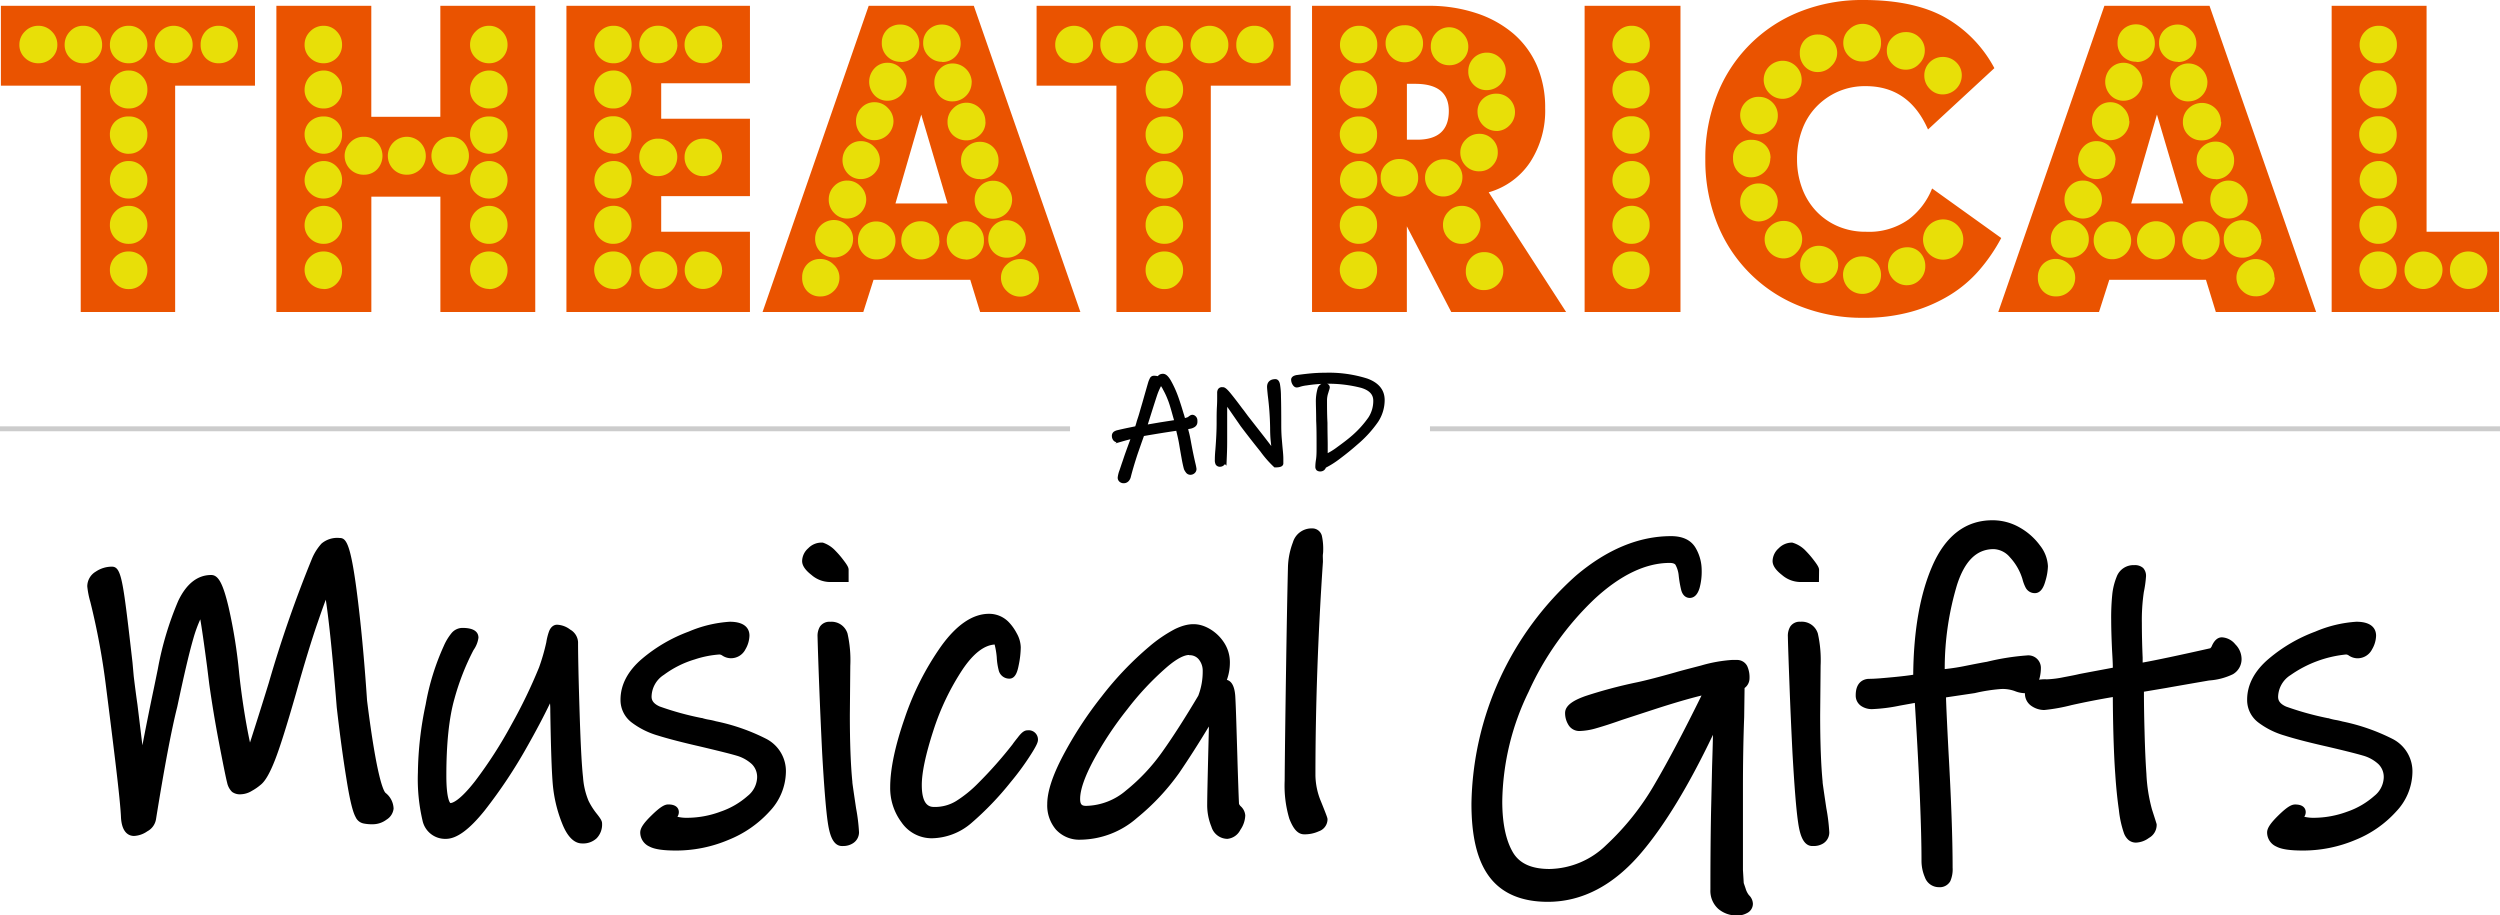 <svg xmlns="http://www.w3.org/2000/svg" viewBox="0 0 507 185.66"><defs><style>.cls-1{isolation:isolate;}.cls-2{fill:#ccc;}.cls-3{fill:#e8df08;}.cls-4{fill:#ea5300;}.cls-5{stroke:#000;stroke-miterlimit:10;}</style></defs><title>Asset 4</title><g id="Layer_2" data-name="Layer 2"><g id="Rectangle_1" data-name="Rectangle 1" class="cls-1"><path d="M77.73,165.32a3.55,3.55,0,0,1-2.16.72,8.4,8.4,0,0,1-1.6-.12,1.17,1.17,0,0,1-.85-.72c-.5-.85-1.09-3.35-1.77-7.52s-1.32-9-1.94-14.36q-2-24.73-3.13-25.25c-.62,1.36-1.57,3.9-2.87,7.65s-2.78,8.63-4.47,14.65c-1.86,6.47-3.27,10.94-4.23,13.38s-1.8,4-2.53,4.52a9.15,9.15,0,0,1-1.65,1.14,3.43,3.43,0,0,1-1.64.55,1.89,1.89,0,0,1-1.1-.21,3.24,3.24,0,0,1-.59-1.31c-.23-.84-.76-3.47-1.61-7.9s-1.49-8.4-1.94-11.94l-.51-3.55q-1.43-11-1.94-12.25-1.61,1.44-3,6.38t-3.29,14q-1.77,7-4.31,22.8a2.36,2.36,0,0,1-1.26,1.68,4.06,4.06,0,0,1-2.12.77c-.9,0-1.4-.88-1.52-2.62s-.43-5.52-1.14-11.32-1.33-10.89-1.9-15.28a144.15,144.15,0,0,0-3.21-17.4,28.27,28.27,0,0,1-.59-2.87,2.38,2.38,0,0,1,1.23-2.07,4.7,4.7,0,0,1,2.66-.8q.67,0,1.43,5.23t1.61,13.18l.25,2.78q.34,2.79.76,5.83,1.6,12.92,1.77,16.21,1.7-9.79,3.8-19.67l.77-3.72a62,62,0,0,1,4-13.55q2.19-4.61,5.66-4.6c.73,0,1.54,1.9,2.45,5.7a103.13,103.13,0,0,1,2.11,13.3q.59,5.4,1.52,10.55a46.72,46.72,0,0,0,1.69,7.18c.33-.95,1-3.07,2.07-6.33s2-6.36,2.91-9.29a245.64,245.64,0,0,1,8.78-25.25A9.42,9.42,0,0,1,66,111a4,4,0,0,1,2.83-.8q1.09,0,2.36,9.63t2.11,22.29q2.28,17.91,4.14,19.51A3.15,3.15,0,0,1,78.7,164C78.7,164.41,78.37,164.85,77.73,165.32Z"/><path d="M27.18,169.53c-.9,0-2.43-.48-2.64-3.67-.06-1.74-.44-5.51-1.13-11.25s-1.34-10.89-1.9-15.28a143.39,143.39,0,0,0-3.19-17.26,17.34,17.34,0,0,1-.62-3.15,3.49,3.49,0,0,1,1.73-3,5.85,5.85,0,0,1,3.28-1c1.29,0,1.84,1.34,2.55,6.2.5,3.47,1,7.92,1.61,13.22l.25,2.8c.22,1.82.47,3.76.76,5.78.39,3.19.72,5.92,1,8.22q1.13-5.88,2.37-11.77l.76-3.7a64.41,64.41,0,0,1,4.14-13.82c1.66-3.47,3.91-5.24,6.68-5.24,1.46,0,2.39,1.72,3.54,6.57a104.21,104.21,0,0,1,2.14,13.45c.38,3.54.89,7.07,1.5,10.46.24,1.32.47,2.48.69,3.49.26-.8.55-1.72.89-2.78q1.56-4.89,2.91-9.28a248.39,248.39,0,0,1,8.82-25.35,10.65,10.65,0,0,1,1.89-2.94,4.94,4.94,0,0,1,3.63-1.13c1.26,0,2.18.74,3.48,10.6.84,6.4,1.55,13.92,2.12,22.37,2,16,3.38,18.39,3.75,18.73A4.2,4.2,0,0,1,79.82,164a3,3,0,0,1-1.43,2.22h0a4.66,4.66,0,0,1-2.82.94,8.36,8.36,0,0,1-1.84-.16,2.25,2.25,0,0,1-1.61-1.3c-.37-.66-1-2.25-1.88-7.85-.68-4.17-1.33-9-1.95-14.41-1-12.56-1.75-18.76-2.22-21.82q-.69,1.83-1.59,4.46c-1.28,3.68-2.78,8.59-4.46,14.58-1.89,6.59-3.28,11-4.26,13.49-1.06,2.71-2,4.3-2.89,5a10.53,10.53,0,0,1-1.78,1.23,4.55,4.55,0,0,1-2.2.7,2.7,2.7,0,0,1-1.82-.48,3.62,3.62,0,0,1-1-1.84c-.24-.91-.77-3.52-1.63-8s-1.5-8.47-2-12L42,135.21c-.65-4.94-1.08-7.87-1.38-9.61a27.72,27.72,0,0,0-1.41,3.89c-.94,3.25-2,7.92-3.27,13.89-1.18,4.67-2.62,12.31-4.3,22.75a3.39,3.39,0,0,1-1.77,2.46A5.06,5.06,0,0,1,27.18,169.53Zm-5-52.32a3.51,3.51,0,0,0-1.52.58,1.27,1.27,0,0,0-.72,1.13s.05.45.56,2.61a147.41,147.41,0,0,1,3.23,17.52q.84,6.58,1.9,15.29c.71,5.89,1.09,9.62,1.15,11.41.08,1.28.38,1.53.39,1.54a2.07,2.07,0,0,0,.63-.14l-.4-7.81c-.11-2.15-.7-7.58-1.76-16.13-.29-2-.54-4-.77-5.83l-.25-2.82c-.56-5.26-1.1-9.67-1.6-13.11A26.88,26.88,0,0,0,22.19,117.21Zm20.36,1.66c-1.74.12-3.17,1.41-4.39,3.95a61.78,61.78,0,0,0-4,13.3l-.76,3.72c-1.4,6.55-2.68,13.15-3.8,19.64l-1.28,7.41.33-.19c.27-.17.72-.51.75-.85,1.7-10.58,3.15-18.28,4.34-23,1.23-6,2.34-10.71,3.3-14,1-3.54,2.13-5.79,3.37-6.91l1.2-1.07.6,1.5c.26.64.72,2.65,2,12.51l.51,3.54c.44,3.52,1.09,7.52,1.93,11.89s1.37,7,1.58,7.82c.11.33.19.54.24.67l.37,0a2.41,2.41,0,0,0,1.09-.41,8.43,8.43,0,0,0,1.46-1c.31-.24,1-1,2.23-4.08.93-2.39,2.34-6.86,4.18-13.28,1.7-6,3.21-11,4.5-14.71s2.27-6.34,2.91-7.74l.47-1,1,.47c.91.42,1.69.79,3.77,26.18.61,5.33,1.26,10.14,1.93,14.27.88,5.45,1.43,6.79,1.63,7.12l.07.13a3.83,3.83,0,0,0,1.41.17,2.47,2.47,0,0,0,1.49-.5h0a1.92,1.92,0,0,0,.51-.48,2.14,2.14,0,0,0-.88-1.44c-1.07-.93-2.46-4.06-4.51-20.21-.57-8.47-1.28-15.94-2.11-22.29-.81-6.1-1.4-8-1.68-8.64a2.47,2.47,0,0,0-1.61.46,8.06,8.06,0,0,0-1.42,2.26,244,244,0,0,0-8.72,25.09q-1.37,4.41-2.92,9.31c-1.09,3.41-1.75,5.43-2.08,6.37l-1,2.91-1.09-2.89a49.38,49.38,0,0,1-1.74-7.38c-.62-3.44-1.14-7-1.53-10.63a101.21,101.21,0,0,0-2.09-13.16C43.34,120.25,42.77,119.18,42.55,118.87Zm5.81,39.92Z"/><path d="M120.16,169.17a2.88,2.88,0,0,1-2.11.76c-1.13,0-2.15-1.19-3.08-3.55a26.09,26.09,0,0,1-1.73-7.35q-.34-3.63-.51-14.69c-.06-1.18-.09-2.38-.09-3.59s0-2.24-.08-3.08a127.42,127.42,0,0,1-6.67,13.25,98,98,0,0,1-8.49,12.76q-4.26,5.31-7,5.32a3.62,3.62,0,0,1-3.67-3,35.64,35.64,0,0,1-.89-9.37,67.77,67.77,0,0,1,1.57-13.6A47.56,47.56,0,0,1,91,131.5a10.33,10.33,0,0,1,1.43-2.4,1.8,1.8,0,0,1,1.35-.64c1.41,0,2.11.28,2.11.85a6,6,0,0,1-.84,1.94,50.83,50.83,0,0,0-4,10.13q-1.69,5.91-1.69,15.88,0,6.68,1.86,6.67c1.46,0,3.45-1.62,6-4.86a88.34,88.34,0,0,0,7.48-11.61,101.07,101.07,0,0,0,5.65-11.74,41.32,41.32,0,0,0,1.53-5.23,10.73,10.73,0,0,1,.5-2.07c.17-.42.37-.63.59-.63a3.62,3.62,0,0,1,2,.76,2.06,2.06,0,0,1,1.1,1.6q0,4,.29,13.89t.72,13.64a15.94,15.94,0,0,0,1.22,5.15,15.56,15.56,0,0,0,1.74,2.92,3.83,3.83,0,0,1,.84,1.31A2.84,2.84,0,0,1,120.16,169.17Z"/><path d="M118.05,171.05c-2.46,0-3.72-3.21-4.13-4.26a28,28,0,0,1-1.81-7.66c-.22-2.46-.39-7.29-.51-14.77,0-.56,0-1.14-.06-1.72-1.32,2.74-2.89,5.7-4.67,8.84a100.85,100.85,0,0,1-8.59,12.9c-3.1,3.86-5.66,5.74-7.85,5.74a4.69,4.69,0,0,1-4.75-3.75,36.73,36.73,0,0,1-.93-9.7,69.88,69.88,0,0,1,1.58-13.83A49.24,49.24,0,0,1,90,131a11,11,0,0,1,1.62-2.66,2.9,2.9,0,0,1,2.17-1c2.68,0,3.24,1.07,3.24,2a5.67,5.67,0,0,1-1,2.49,49.89,49.89,0,0,0-3.87,9.89c-1.09,3.82-1.64,9.06-1.64,15.57,0,4.92.78,5.55.82,5.57.4,0,1.89-.45,5-4.44a89.29,89.29,0,0,0,7.38-11.47,103.27,103.27,0,0,0,5.6-11.6,40.74,40.74,0,0,0,1.47-5.09,11.83,11.83,0,0,1,.56-2.23c.46-1.16,1.22-1.34,1.63-1.34a4.72,4.72,0,0,1,2.67,1,3.11,3.11,0,0,1,1.58,2.53c0,2.72.1,7.38.3,13.86s.43,11.06.71,13.55a15.19,15.19,0,0,0,1.12,4.79A14.21,14.21,0,0,0,121,165c.84,1.05,1.1,1.52,1.1,2A4,4,0,0,1,121,170h0A4,4,0,0,1,118.05,171.05Zm-4.68-38.21.31,4.75c.06.87.09,1.94.09,3.16s0,2.39.08,3.53c.12,7.36.28,12.27.51,14.65a25.43,25.43,0,0,0,1.65,7c.82,2.09,1.59,2.83,2,2.83a1.77,1.77,0,0,0,1.31-.43h0a1.64,1.64,0,0,0,.43-1.12c-.08-.12-.24-.36-.59-.8a16.61,16.61,0,0,1-1.87-3.13A17.21,17.21,0,0,1,116,157.8c-.28-2.57-.52-7.07-.72-13.72s-.3-11.19-.3-13.93c0-.13-.19-.38-.61-.68a4,4,0,0,0-1-.5,12.28,12.28,0,0,0-.4,1.71,40.65,40.65,0,0,1-1.58,5.46A104.34,104.34,0,0,1,105.69,148a90.8,90.8,0,0,1-7.57,11.75c-2.79,3.61-5,5.3-6.84,5.3-2.64,0-3-4.17-3-7.8,0-6.72.58-12.16,1.73-16.19a52.18,52.18,0,0,1,4.06-10.36c.28-.5.45-.84.55-1.07a5.32,5.32,0,0,0-.83,0,.66.66,0,0,0-.52.27A8.86,8.86,0,0,0,92,132a46.62,46.62,0,0,0-3.5,11.31A67.57,67.57,0,0,0,87,156.67a34.74,34.74,0,0,0,.84,9.05,2.52,2.52,0,0,0,2.59,2.15c.81,0,2.68-.64,6.09-4.9a96.21,96.21,0,0,0,8.39-12.6,126.17,126.17,0,0,0,6.61-13.14Z"/><path d="M155.25,163.8a21.31,21.31,0,0,1-7.9,5.49,26,26,0,0,1-10.22,2.07,11.79,11.79,0,0,1-4.89-.67,2.05,2.05,0,0,1-1.27-1.86c0-.51.65-1.39,1.94-2.66s2.17-1.9,2.62-1.9c.67,0,1,.14,1,.42a.92.92,0,0,1-.42.68c-.28.22-.42.42-.42.59s.35.45,1.05.67a8.45,8.45,0,0,0,2.58.34,20.52,20.52,0,0,0,7.13-1.31,17,17,0,0,0,5.87-3.42,6.1,6.1,0,0,0,2.28-4.47,4.77,4.77,0,0,0-1.43-3.64,8.7,8.7,0,0,0-3.59-2c-1.44-.42-3.84-1-7.22-1.82-3.72-.84-6.6-1.59-8.66-2.23a15.49,15.49,0,0,1-4.94-2.45,4.6,4.6,0,0,1-1.85-3.76q0-4,4-7.43a30.55,30.55,0,0,1,9.13-5.32,24.5,24.5,0,0,1,7.93-1.94c1.92,0,2.87.56,2.87,1.68a4.67,4.67,0,0,1-.67,2.24,2.18,2.18,0,0,1-2,1.23A2.11,2.11,0,0,1,147,132a2.11,2.11,0,0,0-1.18-.38,20.82,20.82,0,0,0-5.32,1.09,21.52,21.52,0,0,0-6.58,3.3,6.45,6.45,0,0,0-3,5.32,3.19,3.19,0,0,0,2.32,3,60.47,60.47,0,0,0,8.66,2.4,9.13,9.13,0,0,0,1.52.38q.75.13,1.35.3a39.47,39.47,0,0,1,10,3.46,6.3,6.3,0,0,1,3.47,5.83A10.71,10.71,0,0,1,155.25,163.8Z"/><path d="M137.13,172.49c-2.66,0-4.39-.26-5.42-.81a3.14,3.14,0,0,1-1.87-2.85c0-.88.66-1.88,2.29-3.47,1.88-1.84,2.72-2.22,3.4-2.22,2,0,2.14,1.19,2.14,1.55a1.71,1.71,0,0,1-.29.95,7.92,7.92,0,0,0,2,.21,19.56,19.56,0,0,0,6.75-1.25,16.15,16.15,0,0,0,5.49-3.18,5,5,0,0,0,1.92-3.65,3.66,3.66,0,0,0-1.08-2.82,7.76,7.76,0,0,0-3.14-1.72c-1.39-.41-3.8-1-7.16-1.8-3.72-.85-6.66-1.61-8.73-2.26a16.36,16.36,0,0,1-5.31-2.64,5.71,5.71,0,0,1-2.28-4.64c0-3,1.47-5.82,4.37-8.29a31.56,31.56,0,0,1,9.45-5.51,25.3,25.3,0,0,1,8.33-2c3.48,0,4,1.76,4,2.81a5.77,5.77,0,0,1-.82,2.79,3.28,3.28,0,0,1-3,1.8,3.21,3.21,0,0,1-1.71-.56,1.09,1.09,0,0,0-.57-.2,20.34,20.34,0,0,0-5,1,20.08,20.08,0,0,0-6.24,3.12,5.36,5.36,0,0,0-2.51,4.42c0,.59.19,1.35,1.63,2a59.57,59.57,0,0,0,8.48,2.34l.11,0a9,9,0,0,0,1.34.33,12.59,12.59,0,0,1,1.48.33,40.47,40.47,0,0,1,10.2,3.56,7.37,7.37,0,0,1,4,6.81,11.88,11.88,0,0,1-3.28,7.88h0a22.57,22.57,0,0,1-8.3,5.78A27.3,27.3,0,0,1,137.13,172.49Zm-2.54-6.34c-.25.21-.54.48-.89.82-1.44,1.4-1.6,1.89-1.61,1.94s0,.43.68.78c.38.21,1.45.55,4.36.55a25.06,25.06,0,0,0,9.78-2,20.26,20.26,0,0,0,7.49-5.2h0a9.58,9.58,0,0,0,2.72-6.39,5.19,5.19,0,0,0-2.89-4.85,38.93,38.93,0,0,0-9.67-3.35c-.4-.11-.82-.2-1.28-.28a11.87,11.87,0,0,1-1.64-.4,60.46,60.46,0,0,1-8.78-2.46c-2.49-1-3-2.76-3-4a7.59,7.59,0,0,1,3.41-6.23,22.69,22.69,0,0,1,6.94-3.46,21.65,21.65,0,0,1,5.64-1.15,3.28,3.28,0,0,1,1.79.56,1,1,0,0,0,.49.2,1.06,1.06,0,0,0,1-.64,3.65,3.65,0,0,0,.54-1.7c0-.49-1.09-.56-1.75-.56a23.84,23.84,0,0,0-7.54,1.87,29.62,29.62,0,0,0-8.79,5.13c-2.4,2-3.57,4.19-3.57,6.57a3.51,3.51,0,0,0,1.43,2.88,14.38,14.38,0,0,0,4.58,2.25c2,.64,4.9,1.38,8.57,2.22,3.46.81,5.84,1.4,7.29,1.83a10,10,0,0,1,4,2.24,5.86,5.86,0,0,1,1.79,4.46,7.22,7.22,0,0,1-2.64,5.3,18.42,18.42,0,0,1-6.25,3.65,22,22,0,0,1-7.52,1.38,9.72,9.72,0,0,1-2.92-.4C135.94,167.55,134.72,167.17,134.59,166.15Z"/><path d="M171,116.89h-2.79a4.65,4.65,0,0,1-2.91-1.18c-1-.79-1.48-1.43-1.48-1.94a2.45,2.45,0,0,1,.89-1.78,2.63,2.63,0,0,1,1.81-.84,4.81,4.81,0,0,1,2.11,1.35,18.47,18.47,0,0,1,1.52,1.78,4.24,4.24,0,0,1,.85,1.35Zm1.39,53.16a2.51,2.51,0,0,1-1.65.38c-.79-.05-1.36-1.32-1.73-3.8s-.75-7.18-1.14-14.1q-.33-6.84-.59-13.38c-.17-4.37-.28-7.73-.34-10.1a2.61,2.61,0,0,1,.3-1.39,1.24,1.24,0,0,1,1.14-.46,2.28,2.28,0,0,1,2.45,1.6,24.25,24.25,0,0,1,.5,6.16l-.08,10q0,8.53.51,13.68,0,.25.76,5.41a37,37,0,0,1,.59,4.72A1.47,1.47,0,0,1,172.39,170.05Z"/><path d="M171,171.57a2.48,2.48,0,0,1-.38,0c-1.82-.13-2.42-2.61-2.74-4.75-.37-2.5-.76-7.28-1.15-14.21-.22-4.52-.42-9-.59-13.4s-.28-7.73-.34-10.11a3.66,3.66,0,0,1,.47-2,2.29,2.29,0,0,1,2.09-1,3.39,3.39,0,0,1,3.52,2.39,24.64,24.64,0,0,1,.56,6.5l-.09,10c0,5.61.17,10.17.51,13.56v.11c0,.11.12,1,.75,5.24a37.19,37.19,0,0,1,.6,4.89A2.63,2.63,0,0,1,173,171h0A3.58,3.58,0,0,1,171,171.57Zm-.08-2.25a1.44,1.44,0,0,0,.84-.21h0a.36.36,0,0,0,.2-.37,34.47,34.47,0,0,0-.57-4.54c-.68-4.55-.76-5.3-.78-5.51-.33-3.46-.51-8.09-.51-13.76l.09-10a22.13,22.13,0,0,0-.46-5.82c-.12-.4-.34-.82-1.37-.82l-.23,0a2.44,2.44,0,0,0-.08.71c.05,2.35.17,5.74.33,10s.37,8.87.6,13.37c.38,6.86.76,11.57,1.12,14A6.35,6.35,0,0,0,170.94,169.32Zm-.12,0h0Zm1.3-51.29h-3.91a5.77,5.77,0,0,1-3.62-1.43c-1.29-1-1.9-1.93-1.9-2.82a3.54,3.54,0,0,1,1.24-2.59,3.72,3.72,0,0,1,2.59-1.15h.18l.18,0a6.11,6.11,0,0,1,2.58,1.67,17.85,17.85,0,0,1,1.58,1.84c.83,1.08,1.08,1.55,1.08,2Zm-7.18-4.25a4.54,4.54,0,0,0,1.06,1.06,3.63,3.63,0,0,0,2.21.94h1.63c-.09-.14-.26-.39-.58-.81a16,16,0,0,0-1.43-1.66,3.63,3.63,0,0,0-1.47-1,1.8,1.8,0,0,0-.88.52c-.53.51-.54.85-.54,1Z"/><path d="M207.69,153a52.38,52.38,0,0,1-3.51,4.73,60.53,60.53,0,0,1-7.89,8.19,11.43,11.43,0,0,1-7.31,2.87A6.32,6.32,0,0,1,183.7,166a10.46,10.46,0,0,1-2.06-6.42q0-5.4,2.87-13.68a55.15,55.15,0,0,1,7.26-14.35q4.39-6.09,8.78-6.08a4.38,4.38,0,0,1,3.21,1.35,8.54,8.54,0,0,1,1.44,2,5,5,0,0,1,.67,2.29,16.72,16.72,0,0,1-.38,3.33c-.25,1.27-.52,1.9-.8,1.9a1.09,1.09,0,0,1-1.1-.93,12,12,0,0,1-.34-2.36,15.57,15.57,0,0,0-.5-2.92c-.17-.47-.42-.71-.76-.71q-4,0-7.69,5.53a51.66,51.66,0,0,0-6.08,12.83q-2.35,7.31-2.36,11.28,0,5.56,3.71,5.57a9.36,9.36,0,0,0,4.94-1.35,25,25,0,0,0,4.69-3.8,82.89,82.89,0,0,0,7.09-8c.12-.17.44-.61,1-1.31s.91-1.06,1.14-1.06c.67,0,1,.26,1,.76A11.37,11.37,0,0,1,207.69,153Z"/><path d="M189,170a7.42,7.42,0,0,1-6.18-3.24,11.6,11.6,0,0,1-2.29-7.08c0-3.72,1-8.44,2.93-14a56.68,56.68,0,0,1,7.42-14.65c3.13-4.34,6.4-6.55,9.69-6.55a5.53,5.53,0,0,1,4,1.68,9.91,9.91,0,0,1,1.63,2.29,6.06,6.06,0,0,1,.81,2.82,18.88,18.88,0,0,1-.4,3.55c-.21,1.05-.56,2.81-1.91,2.81a2.2,2.2,0,0,1-2.18-1.76,13,13,0,0,1-.38-2.6,16,16,0,0,0-.43-2.56c-2.14.14-4.31,1.83-6.46,5a50.36,50.36,0,0,0-6,12.56c-1.53,4.74-2.31,8.41-2.31,10.93,0,4.45,1.82,4.45,2.59,4.45a8.19,8.19,0,0,0,4.36-1.19,24.61,24.61,0,0,0,4.48-3.63,84.72,84.72,0,0,0,7-7.91c.07-.12.41-.58,1-1.31.7-.93,1.29-1.5,2-1.5a1.88,1.88,0,0,1,2.13,1.88c0,.47-.14,1.07-1.91,3.75h0a53.19,53.19,0,0,1-3.59,4.83,61.56,61.56,0,0,1-8,8.34A12.56,12.56,0,0,1,189,170Zm11.57-43.32c-2.53,0-5.18,1.89-7.87,5.62a54.64,54.64,0,0,0-7.11,14.06c-1.86,5.38-2.81,9.86-2.81,13.32a9.3,9.3,0,0,0,1.85,5.74A5.19,5.19,0,0,0,189,167.7a10.19,10.19,0,0,0,6.59-2.61,60.11,60.11,0,0,0,7.75-8q.84-1,1.68-2.13-2.12,2.47-5,5.41a26.44,26.44,0,0,1-4.9,4,10.5,10.5,0,0,1-5.53,1.52c-2.2,0-4.84-1.17-4.84-6.7,0-2.79.79-6.59,2.42-11.62a52.59,52.59,0,0,1,6.22-13.12c2.69-4,5.59-6,8.62-6a1.93,1.93,0,0,1,1.82,1.47,15.08,15.08,0,0,1,.56,3.16c0,.35,0,.67.08,1a15.09,15.09,0,0,0,.3-2.77,4,4,0,0,0-.55-1.76,7.3,7.3,0,0,0-1.23-1.75A3.28,3.28,0,0,0,200.55,126.63Z"/><path d="M250.8,164.31a1.79,1.79,0,0,1,.59,1.06,4.39,4.39,0,0,1-.85,2.32c-.56.87-1.12,1.31-1.69,1.31q-1.42,0-2.19-1.77a10.44,10.44,0,0,1-.76-4.14q0-2,.25-12.16l.09-3.21a3.42,3.42,0,0,0-1-2.79q-3.79,6.42-7.09,11.15a45.11,45.11,0,0,1-8.36,8.91,16.54,16.54,0,0,1-10.64,4.18,5.27,5.27,0,0,1-4.18-1.69,6.41,6.41,0,0,1-1.48-4.39q0-3.37,3-9.25a77.32,77.32,0,0,1,7.77-11.91,63.45,63.45,0,0,1,9.46-9.92,27.54,27.54,0,0,1,5-3.42,7.86,7.86,0,0,1,3.29-.89,5.55,5.55,0,0,1,2.79.85,7.44,7.44,0,0,1,2.45,2.36,6.09,6.09,0,0,1,1,3.47,9.53,9.53,0,0,1-1.43,5l1.43-.42c.62,0,1,.76,1.1,2.27q.09,1.36.21,5.49t.21,6.84c.06,1.86.12,3.66.17,5.41s.11,3.12.17,4.14A2.33,2.33,0,0,0,250.8,164.31Zm-21.71-3.08a39.4,39.4,0,0,0,7.56-8.07q3.34-4.68,7.39-11.52a14.57,14.57,0,0,0,1-5.49,4.78,4.78,0,0,0-1.06-3.08,3.43,3.43,0,0,0-2.83-1.31q-2.11,0-5.4,2.87a59.22,59.22,0,0,0-8,8.57,72,72,0,0,0-7,10.6Q218,159,218,162.07c0,1.69.78,2.54,2.36,2.54A13.9,13.9,0,0,0,229.09,161.23Z"/><path d="M219.13,170.29a6.39,6.39,0,0,1-5-2.07,7.56,7.56,0,0,1-1.75-5.13c0-2.46,1-5.65,3.16-9.77a78.29,78.29,0,0,1,7.88-12.08,65.78,65.78,0,0,1,9.63-10.1,28.28,28.28,0,0,1,5.22-3.56c2.75-1.32,4.85-1.34,7.13,0a8.66,8.66,0,0,1,2.82,2.71,7.27,7.27,0,0,1,1.2,4.09,10.28,10.28,0,0,1-.61,3.5c1,.26,1.56,1.36,1.7,3.25.06,1,.14,2.88.22,5.54l.21,6.84c.05,1.86.11,3.66.17,5.4s.11,3.11.16,4.11a1.52,1.52,0,0,0,.38.52h0a2.77,2.77,0,0,1,.89,1.83,5.45,5.45,0,0,1-1,2.93,3.27,3.27,0,0,1-2.64,1.82,3.42,3.42,0,0,1-3.22-2.45,11.51,11.51,0,0,1-.86-4.58c0-1.34.09-5.33.26-12.19l.08-3.21c0-.13,0-.25,0-.36-2.13,3.53-4.16,6.69-6,9.39a46.47,46.47,0,0,1-8.56,9.14A17.71,17.71,0,0,1,219.13,170.29ZM242,128.83a6.7,6.7,0,0,0-2.81.78,26.66,26.66,0,0,0-4.76,3.27,62.14,62.14,0,0,0-9.28,9.75,75.79,75.79,0,0,0-7.66,11.73c-1.93,3.73-2.91,6.67-2.91,8.73a5.29,5.29,0,0,0,1.2,3.65,4.12,4.12,0,0,0,3.33,1.3,15.48,15.48,0,0,0,9.92-3.92,43.8,43.8,0,0,0,8.16-8.69c2.17-3.11,4.54-6.84,7-11.07l.67-1.14,1,.85a4.5,4.5,0,0,1,1.42,3.65l-.08,3.24c-.17,6.84-.26,10.81-.26,12.13a9.42,9.42,0,0,0,.67,3.69c.47,1.09,1,1.09,1.16,1.09s.35-.18.75-.79a3.62,3.62,0,0,0,.66-1.63,2,2,0,0,0-.28-.37h0a3.39,3.39,0,0,1-1-1.84c-.07-1.11-.13-2.5-.18-4.25s-.11-3.55-.17-5.41l-.21-6.84c-.08-2.64-.15-4.52-.21-5.46a4.93,4.93,0,0,0-.18-1.11l-2.57.75c-.12.39-.26.77-.4,1.14l-.08.15c-2.71,4.57-5.21,8.48-7.44,11.61a41,41,0,0,1-7.77,8.29h0a15.09,15.09,0,0,1-9.49,3.62c-2.22,0-3.49-1.33-3.49-3.66s1-5.11,2.92-8.8a73,73,0,0,1,7.12-10.77,60.89,60.89,0,0,1,8.18-8.73c2.42-2.11,4.43-3.14,6.13-3.14a4.59,4.59,0,0,1,3.7,1.73,5.88,5.88,0,0,1,1.31,3.79,16.71,16.71,0,0,1-.16,2.36,8.32,8.32,0,0,0,1.12-4.13,4.91,4.91,0,0,0-.83-2.84,6.25,6.25,0,0,0-2.08-2A4.39,4.39,0,0,0,242,128.83Zm-.85,4c-.77,0-2.2.45-4.67,2.6a58.17,58.17,0,0,0-7.87,8.42,70.52,70.52,0,0,0-6.9,10.43c-1.76,3.31-2.66,5.91-2.66,7.74,0,1.2.4,1.41,1.24,1.41a12.85,12.85,0,0,0,8.08-3.13h0a38.8,38.8,0,0,0,7.35-7.84c2.18-3.06,4.63-6.89,7.29-11.37a13.61,13.61,0,0,0,.9-5,3.62,3.62,0,0,0-.81-2.38A2.34,2.34,0,0,0,241.17,132.88Z"/><path d="M266.93,167.56a5.78,5.78,0,0,1-2.45.51c-.68,0-1.31-.8-1.9-2.41a22.48,22.48,0,0,1-.89-7.3q.09-9.54.3-23.06t.38-20.35a14.11,14.11,0,0,1,.88-4.56,2.87,2.87,0,0,1,2.83-2.11.87.87,0,0,1,.89.72,11.59,11.59,0,0,1,.21,2.74c0,.06,0,.24,0,.55s0,.86,0,1.65q-1.53,22.22-1.52,43.32A15.28,15.28,0,0,0,266.8,163c.81,2,1.22,3.1,1.22,3.21C268,166.77,267.66,167.23,266.93,167.56Z"/><path d="M264.48,169.2c-1.62,0-2.46-1.8-3-3.15a23.35,23.35,0,0,1-.95-7.69c.05-6.25.15-13.79.29-23.07s.27-15.86.38-20.37a15.27,15.27,0,0,1,1-4.93,3.94,3.94,0,0,1,3.88-2.83,2,2,0,0,1,2,1.52,12.42,12.42,0,0,1,.26,3.06c0,.07,0,.29-.05.65s0,.78,0,1.55c-1,14.79-1.52,29.34-1.52,43.32a14.29,14.29,0,0,0,1.14,5.32c1.31,3.25,1.31,3.35,1.31,3.63a2.58,2.58,0,0,1-1.75,2.37A6.85,6.85,0,0,1,264.48,169.2Zm1.43-59.79c-.57,0-1.18.27-1.6,1.38a12.75,12.75,0,0,0-.82,4.2c-.11,4.49-.24,11.14-.38,20.33s-.24,16.82-.29,23.05a21.63,21.63,0,0,0,.81,6.9c.54,1.47.94,1.69.94,1.69a4.69,4.69,0,0,0,1.88-.42h0a1.22,1.22,0,0,0,.41-.27c-.11-.3-.38-1-1.11-2.85a16.49,16.49,0,0,1-1.31-6.16c0-14,.51-28.63,1.52-43.4,0-.79,0-1.33,0-1.68s0-.39,0-.46A11.41,11.41,0,0,0,265.91,109.41Z"/><path d="M352.47,179.3l.42,1.23a5.12,5.12,0,0,0,.93,1.77,1.56,1.56,0,0,1,.51,1,1,1,0,0,1-.63.93,3,3,0,0,1-1.4.34,4.52,4.52,0,0,1-3.08-1.06A3.83,3.83,0,0,1,348,180.4q0-10.64.17-17.4l.17-7.51q.26-7.86.26-11.74-8.44,18.83-16.56,28.42t-18.15,9.58q-7.44,0-10.9-4.56T299.52,163a62.22,62.22,0,0,1,20.82-45.43q9.17-7.77,18.54-7.77c2,0,3.3.62,4,1.86a7.78,7.78,0,0,1,1.05,3.88,11.47,11.47,0,0,1-.38,3.34c-.25.82-.55,1.22-.88,1.22s-.5-.25-.64-.76a22.76,22.76,0,0,1-.46-2.7,6.65,6.65,0,0,0-.85-2.74,2.35,2.35,0,0,0-2.11-.89q-7.77,0-16,7.6a61,61,0,0,0-13.68,19.21,53.21,53.21,0,0,0-5.45,22.68q0,7,2.32,10.93t8.41,3.93q6.58,0,12.24-5.15a53.87,53.87,0,0,0,10.09-12.71q4.44-7.56,10.52-20.06A112.45,112.45,0,0,0,335,142.82l-3.29,1.1-3.13,1q-3.12,1.09-5.06,1.65a12.63,12.63,0,0,1-3.21.55,1.44,1.44,0,0,1-1.31-.81,3.38,3.38,0,0,1-.47-1.73c0-.78,1.16-1.59,3.47-2.4a94.13,94.13,0,0,1,10.38-2.75c1.8-.39,4.39-1.07,7.77-2,.56-.17,2.27-.62,5.11-1.36A28.44,28.44,0,0,1,351.2,135h1a1.2,1.2,0,0,1,1.14.63,4.53,4.53,0,0,1,.33,2c0,.5-.33.95-1,1.35l-.08,6.5q-.26,6.59-.26,14.36v16.63C352.41,178.35,352.47,179.3,352.47,179.3Z"/><path d="M352.3,185.66a5.7,5.7,0,0,1-3.82-1.33,4.92,4.92,0,0,1-1.61-3.93c0-7.07.06-12.93.17-17.42l.17-7.52q.12-3.65.18-6.44c-4.9,10.26-9.76,18.28-14.5,23.87-5.6,6.63-12,10-19,10h0c-5.3,0-9.27-1.69-11.79-5s-3.69-8.23-3.69-14.87a63.3,63.3,0,0,1,21.21-46.29c6.29-5.33,12.77-8,19.27-8,2.39,0,4.07.81,5,2.42a8.94,8.94,0,0,1,1.21,4.44,12.58,12.58,0,0,1-.43,3.67c-.16.5-.63,2-2,2-.39,0-1.33-.16-1.72-1.59a22.93,22.93,0,0,1-.5-2.85,5.67,5.67,0,0,0-.66-2.27c-.17-.25-.57-.39-1.18-.39-4.86,0-10,2.46-15.24,7.31A60.19,60.19,0,0,0,310,140.3a52.2,52.2,0,0,0-5.34,22.2c0,4.44.73,7.93,2.16,10.36,1.34,2.27,3.78,3.37,7.44,3.37a16.86,16.86,0,0,0,11.48-4.85,53,53,0,0,0,9.88-12.45c2.67-4.55,5.85-10.56,9.45-17.88-2.57.63-5.82,1.58-9.69,2.84L328.92,146c-2.12.75-3.8,1.29-5.11,1.66a13.17,13.17,0,0,1-3.51.59,2.57,2.57,0,0,1-2.29-1.36,4.53,4.53,0,0,1-.61-2.3c0-1.75,2.25-2.77,4.21-3.46a96.22,96.22,0,0,1,10.52-2.79c1.75-.38,4.34-1.05,7.7-2,.54-.17,2.13-.59,5.14-1.37a29.08,29.08,0,0,1,6.23-1.13h1a2.3,2.3,0,0,1,2.13,1.23,5.51,5.51,0,0,1,.47,2.52,2.45,2.45,0,0,1-1,1.94l-.08,5.92c-.17,4.4-.25,9.21-.25,14.35v16.63l.16,2.65.37,1.08a4,4,0,0,0,.69,1.38,2.54,2.54,0,0,1,.8,1.73,2.12,2.12,0,0,1-1.23,1.92A3.93,3.93,0,0,1,352.3,185.66Zm-2.59-47.17v5.26c0,2.61-.08,6.46-.25,11.77l-.17,7.51c-.11,4.48-.17,10.32-.17,17.37a2.76,2.76,0,0,0,.83,2.23,3.42,3.42,0,0,0,2.35.78,1.75,1.75,0,0,0,.83-.19l-.14-.16a6.3,6.3,0,0,1-1.16-2.17l-.48-1.52-.17-2.87V159.8c0-5.17.08-10,.25-14.4l.09-7.12.55-.32c.34-.19.45-.34.46-.38a3.32,3.32,0,0,0-.21-1.45s-.06,0-.14,0h-1a27,27,0,0,0-5.67,1.06c-2.93.76-4.54,1.19-5.06,1.34-3.48,1-6,1.66-7.86,2a93.84,93.84,0,0,0-10.25,2.71c-2.42.85-2.72,1.42-2.73,1.44a2.44,2.44,0,0,0,.33,1.07c.14.24.24.24.34.24a11.54,11.54,0,0,0,2.9-.5c1.26-.36,2.9-.89,5-1.63l6.44-2.12a112.68,112.68,0,0,1,12.21-3.41l2.22-.44-1,2c-4.05,8.33-7.6,15.11-10.56,20.14a55.31,55.31,0,0,1-10.3,13c-4,3.61-8.34,5.44-13,5.44-4.47,0-7.62-1.5-9.38-4.47-1.64-2.79-2.47-6.66-2.47-11.51a54.49,54.49,0,0,1,5.55-23.16,62.54,62.54,0,0,1,13.94-19.56c5.67-5.24,11.32-7.9,16.76-7.9a3.42,3.42,0,0,1,3.05,1.39,7.77,7.77,0,0,1,1,3.22c0,.18.05.35.07.51,0-.44.06-.92.06-1.46a6.76,6.76,0,0,0-.91-3.33c-.18-.31-.74-1.28-3-1.28-5.95,0-11.94,2.52-17.81,7.5A61.07,61.07,0,0,0,300.65,163c0,6.14,1.08,10.68,3.23,13.51s5.37,4.12,10,4.12h0c6.32,0,12.14-3.09,17.3-9.19,5.31-6.28,10.82-15.75,16.38-28.15Z"/><path d="M367.76,116.9H365a4.66,4.66,0,0,1-2.91-1.19c-1-.78-1.48-1.43-1.48-1.94a2.44,2.44,0,0,1,.88-1.77,2.69,2.69,0,0,1,1.82-.85,5,5,0,0,1,2.11,1.35,18.47,18.47,0,0,1,1.52,1.78,4.24,4.24,0,0,1,.85,1.35Zm1.39,53.15a2.58,2.58,0,0,1-1.65.39c-.79-.06-1.36-1.33-1.73-3.81s-.75-7.17-1.14-14.1q-.33-6.84-.59-13.38c-.17-4.36-.28-7.73-.34-10.09a2.62,2.62,0,0,1,.3-1.4,1.23,1.23,0,0,1,1.14-.46,2.28,2.28,0,0,1,2.45,1.6,24.83,24.83,0,0,1,.5,6.17l-.08,10q0,8.53.51,13.68,0,.25.76,5.41a36.84,36.84,0,0,1,.59,4.73A1.46,1.46,0,0,1,369.15,170.05Z"/><path d="M367.78,171.57h-.38c-1.83-.14-2.43-2.61-2.74-4.76-.38-2.53-.75-7.17-1.15-14.2-.23-4.59-.43-9.09-.59-13.41s-.29-7.76-.34-10.11a3.66,3.66,0,0,1,.47-2,2.28,2.28,0,0,1,2.09-1,3.39,3.39,0,0,1,3.52,2.39,24.68,24.68,0,0,1,.56,6.51l-.09,10c0,5.61.17,10.17.5,13.56v.11c0,.11.12,1,.75,5.24a37.47,37.47,0,0,1,.6,4.9,2.63,2.63,0,0,1-1.23,2.25h0A3.58,3.58,0,0,1,367.78,171.57Zm-.08-2.25a1.44,1.44,0,0,0,.84-.21.36.36,0,0,0,.2-.36,36.13,36.13,0,0,0-.57-4.55c-.67-4.54-.77-5.3-.78-5.51-.34-3.46-.51-8.09-.51-13.76l.09-10a22.13,22.13,0,0,0-.46-5.82c-.12-.39-.34-.82-1.37-.82l-.23,0a2.53,2.53,0,0,0-.08.72c.05,2.31.16,5.61.33,10s.37,8.81.59,13.38c.39,6.85.77,11.56,1.13,14A6.35,6.35,0,0,0,367.7,169.32Zm-.12,0h0Zm1.3-51.29H365a5.77,5.77,0,0,1-3.62-1.43c-1.29-1-1.9-1.93-1.9-2.82a3.56,3.56,0,0,1,1.24-2.59,3.77,3.77,0,0,1,2.59-1.15h.18l.18.06a6,6,0,0,1,2.58,1.66,19,19,0,0,1,1.58,1.84c.83,1.08,1.08,1.55,1.08,2Zm-7.18-4.25a4,4,0,0,0,1.06,1.06,3.55,3.55,0,0,0,2.21.94h1.63c-.09-.14-.26-.39-.58-.81a16,16,0,0,0-1.43-1.66,3.73,3.73,0,0,0-1.47-1,1.84,1.84,0,0,0-.88.52c-.54.51-.54.85-.54,1Z"/><path d="M413.74,117.45c-.31,1.09-.67,1.64-1.06,1.64a1,1,0,0,1-.89-.55,6.78,6.78,0,0,1-.54-1.48,12.64,12.64,0,0,0-2.83-4.85,5.67,5.67,0,0,0-4.1-2q-5.91,0-8.49,8a61.31,61.31,0,0,0-2.57,18.71,44.31,44.31,0,0,0,5.7-.8c2.11-.42,3.5-.69,4.18-.8a48.73,48.73,0,0,1,7.94-1.27c1.12,0,1.69.51,1.69,1.52a7.17,7.17,0,0,1-.51,2.53c-.34.9-.85,1.35-1.52,1.35a4.58,4.58,0,0,1-1.69-.33,8.28,8.28,0,0,0-3.21-.51,36.68,36.68,0,0,0-5.57.84l-6.76,1q0,2.11.51,11.74.84,14.85.84,23.72a5.12,5.12,0,0,1-.34,2.24,1.37,1.37,0,0,1-1.35.64,1.89,1.89,0,0,1-1.77-1.36,7.55,7.55,0,0,1-.59-3q0-9.72-1.27-30.49l-.17-2.7c-.45.05-1.9.31-4.35.76a33.09,33.09,0,0,1-5.36.67,2.75,2.75,0,0,1-1.56-.42,1.42,1.42,0,0,1-.63-1.27c0-1.4.5-2.14,1.52-2.19,1.46-.06,3.23-.19,5.32-.38s3.68-.41,4.81-.64q0-13.84,3.76-22.5t11.19-8.66a9.82,9.82,0,0,1,5,1.35,11.72,11.72,0,0,1,3.72,3.3,6.24,6.24,0,0,1,1.39,3.54A10.32,10.32,0,0,1,413.74,117.45Z"/><path d="M393.17,179.92a3,3,0,0,1-2.8-2,8.51,8.51,0,0,1-.69-3.48c0-6.42-.42-16.65-1.26-30.42l-.09-1.47-3.1.56a33.83,33.83,0,0,1-5.57.7,3.86,3.86,0,0,1-2.19-.62,2.53,2.53,0,0,1-1.13-2.2c0-2.86,1.81-3.27,2.58-3.32,1.44,0,3.16-.17,5.28-.37,1.53-.15,2.8-.3,3.8-.46.08-8.92,1.38-16.32,3.85-22,2.68-6.19,6.8-9.33,12.21-9.33h0a11,11,0,0,1,5.59,1.5,13,13,0,0,1,4.06,3.61,7.36,7.36,0,0,1,1.61,4.2,11.36,11.36,0,0,1-.51,3h0c-.19.67-.7,2.47-2.14,2.47a2.08,2.08,0,0,1-1.88-1.14,8.12,8.12,0,0,1-.64-1.72A11.36,11.36,0,0,0,407.6,113a4.52,4.52,0,0,0-3.28-1.64c-3.43,0-5.85,2.36-7.42,7.2a59,59,0,0,0-2.51,17.13,42.83,42.83,0,0,0,4.35-.68c2.16-.43,3.53-.69,4.21-.8a49.32,49.32,0,0,1,8.13-1.29,2.54,2.54,0,0,1,2.81,2.65,8.28,8.28,0,0,1-.58,2.93,2.71,2.71,0,0,1-2.57,2.08,5.63,5.63,0,0,1-2.11-.42,7.22,7.22,0,0,0-2.79-.43,34.65,34.65,0,0,0-5.35.83l-5.84.87c.05,1.88.22,5.47.49,10.72.56,9.89.85,17.9.85,23.78a6,6,0,0,1-.47,2.77A2.44,2.44,0,0,1,393.17,179.92Zm-2.75-40,.24,3.9c.85,13.81,1.27,24.09,1.27,30.56a6.38,6.38,0,0,0,.5,2.58c.3.68.59.68.74.68a.77.77,0,0,0,.38-.06,4.76,4.76,0,0,0,.19-1.69c0-5.84-.29-13.8-.84-23.66-.35-6.5-.51-10.36-.51-11.8v-1l7.71-1.16a37.12,37.12,0,0,1,5.74-.86,9.33,9.33,0,0,1,3.65.6,3.4,3.4,0,0,0,1.25.25c.2,0,.38-.39.46-.62a6.15,6.15,0,0,0,.44-2.14c0-.32,0-.4-.56-.4a48.64,48.64,0,0,0-7.71,1.25c-.7.11-2.06.37-4.19.8a44.87,44.87,0,0,1-5.85.82l-1.2.08v-1.2a62.54,62.54,0,0,1,2.63-19c1.88-5.81,5.09-8.76,9.56-8.76a6.71,6.71,0,0,1,4.91,2.33,13.59,13.59,0,0,1,3.08,5.29c.09.29.16.54.24.75a3.4,3.4,0,0,0,.1-.33,9.5,9.5,0,0,0,.43-2.36,5.25,5.25,0,0,0-1.19-2.89,10.52,10.52,0,0,0-3.37-3,8.66,8.66,0,0,0-4.45-1.2h0c-4.51,0-7.83,2.61-10.16,8-2.43,5.6-3.67,13-3.67,22v.93l-.9.18c-1.16.23-2.82.45-4.93.65s-3.92.33-5.38.38c-.15,0-.44,0-.44,1.07,0,.25.07.29.13.33a1.66,1.66,0,0,0,.94.24,32.16,32.16,0,0,0,5.16-.66c2.49-.46,3.93-.71,4.41-.77Z"/><path d="M452.24,135.73a12.23,12.23,0,0,1-4.43,1.18l-8.7,1.52-5.49.93c0,2.93.05,6,.13,9.2s.21,6,.38,8.45a33.11,33.11,0,0,0,1.18,7.51c.56,1.75.87,2.74.93,3a2,2,0,0,1-1.05,1.56,3.6,3.6,0,0,1-2,.72,1.2,1.2,0,0,1-.84-.3,2.21,2.21,0,0,1-.59-1,19.78,19.78,0,0,1-1-4.39c-.31-2.14-.54-4.5-.71-7.09q-.25-3.47-.38-8.07t-.13-8.91q-4.72.76-9.71,1.86a44.51,44.51,0,0,1-5.32.93,3.38,3.38,0,0,1-1.9-.59,1.84,1.84,0,0,1-.89-1.6,1.4,1.4,0,0,1,.76-1.44,6.88,6.88,0,0,1,2.53-.34,21.56,21.56,0,0,0,3.72-.46c1.63-.31,2.67-.52,3.13-.64,3.77-.73,6.33-1.2,7.68-1.43,0-1.18-.06-2.73-.17-4.65q-.16-3.88-.17-5.91a47.58,47.58,0,0,1,.21-5.11,12,12,0,0,1,.81-3.25,2.51,2.51,0,0,1,2.53-1.69,1.44,1.44,0,0,1,1,.26,1.31,1.31,0,0,1,.26.93,29.41,29.41,0,0,1-.43,2.95,40.06,40.06,0,0,0-.42,6.5c0,2.09.06,4.42.17,7l.08,2.28q3.81-.58,15-3.12a1.89,1.89,0,0,0,1.14-1.18c.31-.68.63-1,1-1a2.72,2.72,0,0,1,1.9,1.06,3.21,3.21,0,0,1,1,2.15A2.44,2.44,0,0,1,452.24,135.73Z"/><path d="M433.2,170.88a2.32,2.32,0,0,1-1.58-.57,3.42,3.42,0,0,1-.91-1.42,21.22,21.22,0,0,1-1-4.63c-.31-2.15-.56-4.57-.73-7.18-.17-2.31-.29-5-.38-8.11-.07-2.61-.11-5.16-.12-7.61-2.72.46-5.52,1-8.35,1.63a36.72,36.72,0,0,1-5.56,1,4.57,4.57,0,0,1-2.53-.78,3,3,0,0,1-1.38-2.54,2.48,2.48,0,0,1,1.42-2.47,7.8,7.8,0,0,1,3-.43,20.34,20.34,0,0,0,3.51-.45c2-.37,2.76-.54,3.06-.62,3.07-.59,5.34-1,6.83-1.29,0-1-.08-2.19-.16-3.63-.12-2.65-.17-4.6-.17-6a47,47,0,0,1,.22-5.24,13.1,13.1,0,0,1,.88-3.55,3.63,3.63,0,0,1,3.57-2.38,2.5,2.5,0,0,1,1.81.58,2.33,2.33,0,0,1,.58,1.73,23,23,0,0,1-.44,3.14,39,39,0,0,0-.4,6.31c0,2.1.05,4.44.16,7l0,1c2.78-.5,7.37-1.47,13.71-2.9a1.32,1.32,0,0,0,.36-.55c.51-1.11,1.18-1.67,2-1.67a3.74,3.74,0,0,1,2.72,1.42,4.23,4.23,0,0,1,1.27,2.91,3.54,3.54,0,0,1-1.75,3.15h0A13.11,13.11,0,0,1,448,138c-5.13.89-8,1.39-8.64,1.51l-4.57.77c0,2.6.05,5.37.13,8.22.08,3.17.2,6,.37,8.4a32.79,32.79,0,0,0,1.13,7.25c.76,2.35.91,2.85.95,3l0,.28a3,3,0,0,1-1.55,2.49A4.69,4.69,0,0,1,433.2,170.88Zm-2.51-32.17V140c0,2.83.05,5.81.13,8.88s.21,5.73.38,8c.17,2.56.4,4.91.71,7a17.89,17.89,0,0,0,.89,4.11,1.57,1.57,0,0,0,.3.57h.1a2.48,2.48,0,0,0,1.35-.52,1.47,1.47,0,0,0,.55-.54c-.09-.31-.32-1-.86-2.7a34.53,34.53,0,0,1-1.23-7.78c-.17-2.44-.3-5.3-.38-8.5s-.13-6.33-.13-9.23v-1l6.43-1.09,8.69-1.52a11,11,0,0,0,4-1,1.3,1.3,0,0,0,.69-1.24,2.11,2.11,0,0,0-.67-1.39,2.36,2.36,0,0,0-.86-.65l-.16.31a2.94,2.94,0,0,1-1.89,1.81c-7.48,1.69-12.56,2.74-15.13,3.15l-1.25.19-.13-3.55c-.12-2.54-.17-4.92-.17-7.05a40,40,0,0,1,.44-6.69,26.36,26.36,0,0,0,.4-2.76v-.06h-.14a1.39,1.39,0,0,0-1.49,1,11.16,11.16,0,0,0-.73,3,47.91,47.91,0,0,0-.2,5c0,1.32.05,3.3.16,5.87.12,2,.18,3.49.18,4.69v1l-.94.16c-1.34.22-3.92.7-7.66,1.43-.43.11-1.47.32-3.13.63A22.14,22.14,0,0,1,415,140a5.66,5.66,0,0,0-2.07.24s-.09.14-.09.41a.71.71,0,0,0,.38.66,2.28,2.28,0,0,0,1.28.41,40.68,40.68,0,0,0,5.09-.91c3.31-.73,6.6-1.36,9.76-1.87Z"/><path d="M485.18,163.81a21.31,21.31,0,0,1-7.9,5.49,26.15,26.15,0,0,1-10.22,2.07,11.75,11.75,0,0,1-4.89-.68,2.05,2.05,0,0,1-1.27-1.86c0-.5.65-1.39,1.94-2.66s2.17-1.9,2.62-1.9c.67,0,1,.14,1,.42a.91.91,0,0,1-.42.68c-.28.22-.42.42-.42.59s.35.45,1.05.68a8.79,8.79,0,0,0,2.58.33,20.52,20.52,0,0,0,7.13-1.31,17,17,0,0,0,5.87-3.42,6.08,6.08,0,0,0,2.28-4.47,4.73,4.73,0,0,0-1.43-3.63,8.83,8.83,0,0,0-3.59-2q-2.14-.63-7.22-1.81c-3.72-.85-6.6-1.59-8.66-2.24a15.29,15.29,0,0,1-4.94-2.45,4.59,4.59,0,0,1-1.85-3.76q0-4,4-7.43a30.77,30.77,0,0,1,9.13-5.32,24.76,24.76,0,0,1,7.93-1.94c1.92,0,2.87.56,2.87,1.69a4.73,4.73,0,0,1-.67,2.24,2.19,2.19,0,0,1-2,1.22,2.11,2.11,0,0,1-1.1-.38,2.19,2.19,0,0,0-1.18-.38,21,21,0,0,0-5.32,1.1,21.28,21.28,0,0,0-6.58,3.29,6.46,6.46,0,0,0-3,5.32,3.19,3.19,0,0,0,2.32,3,61.48,61.48,0,0,0,8.66,2.41,10.24,10.24,0,0,0,1.52.38,12.6,12.6,0,0,1,1.35.29,39.73,39.73,0,0,1,10,3.46,6.3,6.3,0,0,1,3.47,5.83A10.73,10.73,0,0,1,485.18,163.81Z"/><path d="M467.06,172.49c-2.66,0-4.39-.26-5.42-.81a3.13,3.13,0,0,1-1.87-2.85c0-.87.67-1.88,2.28-3.46,1.89-1.85,2.73-2.22,3.41-2.22,2,0,2.14,1.18,2.14,1.54a1.71,1.71,0,0,1-.29.95,7.92,7.92,0,0,0,1.95.21,19.78,19.78,0,0,0,6.75-1.24,16.16,16.16,0,0,0,5.49-3.19,5,5,0,0,0,1.92-3.65,3.65,3.65,0,0,0-1.08-2.81,7.66,7.66,0,0,0-3.14-1.73c-1.4-.41-3.74-1-7.16-1.8-3.72-.84-6.66-1.6-8.73-2.26a16.36,16.36,0,0,1-5.31-2.64,5.69,5.69,0,0,1-2.28-4.64c0-3,1.47-5.82,4.37-8.28a31.58,31.58,0,0,1,9.45-5.52,25.3,25.3,0,0,1,8.33-2c3.48,0,4,1.77,4,2.82a5.74,5.74,0,0,1-.82,2.78,3.29,3.29,0,0,1-3,1.81,3.18,3.18,0,0,1-1.71-.56,1,1,0,0,0-.57-.21,23.63,23.63,0,0,0-11.23,4.17A5.36,5.36,0,0,0,462,141.3c0,.6.19,1.36,1.63,2a60.59,60.59,0,0,0,8.48,2.35l.1,0a9.88,9.88,0,0,0,1.35.34,13,13,0,0,1,1.47.32,40.42,40.42,0,0,1,10.21,3.56,7.38,7.38,0,0,1,4,6.81,11.84,11.84,0,0,1-3.28,7.88h0a22.45,22.45,0,0,1-8.3,5.78A27.3,27.3,0,0,1,467.06,172.49Zm-2.54-6.34c-.25.21-.54.48-.89.83-1.44,1.4-1.6,1.89-1.61,1.94s0,.42.68.78c.38.2,1.45.54,4.36.54a25.06,25.06,0,0,0,9.78-2,20.24,20.24,0,0,0,7.49-5.19,9.6,9.6,0,0,0,2.72-6.4,5.2,5.2,0,0,0-2.89-4.85,38.57,38.57,0,0,0-9.67-3.34,10,10,0,0,0-1.28-.28,11.24,11.24,0,0,1-1.64-.41,62.19,62.19,0,0,1-8.78-2.45c-2.49-1-3-2.77-3-4a7.56,7.56,0,0,1,3.41-6.22,22.72,22.72,0,0,1,6.94-3.47,21.73,21.73,0,0,1,5.64-1.15,3.28,3.28,0,0,1,1.79.56,1,1,0,0,0,.49.21,1.07,1.07,0,0,0,1-.65,3.58,3.58,0,0,0,.54-1.69c0-.49-1.09-.57-1.75-.57a23.84,23.84,0,0,0-7.54,1.87,29.62,29.62,0,0,0-8.79,5.13c-2.4,2-3.57,4.19-3.57,6.57a3.51,3.51,0,0,0,1.43,2.88A14.38,14.38,0,0,0,464,147c2,.63,4.9,1.38,8.57,2.21,3.46.81,5.84,1.41,7.29,1.84a9.84,9.84,0,0,1,4,2.24,5.85,5.85,0,0,1,1.79,4.45,7.2,7.2,0,0,1-2.64,5.3,18.33,18.33,0,0,1-6.25,3.65,21.78,21.78,0,0,1-7.52,1.38,9.65,9.65,0,0,1-2.92-.39C465.87,167.56,464.65,167.17,464.52,166.15Z"/><rect class="cls-2" y="86.46" width="217" height="1"/><rect class="cls-2" x="290" y="86.46" width="217" height="1"/><path class="cls-3" d="M8,15.05c12-1.08,24-.13,36-.49,7.24-.22,7.27-11.49,0-11.27-12,.36-24-.59-36,.49C.87,4.43.8,15.7,8,15.05Z"/><path class="cls-3" d="M21.14,14.84a154.43,154.43,0,0,0-1,19.26c0,6.84-.75,14.16.09,20.94.62,5.09,7.53,8.24,10.49,2.85l.41-.75c3.49-6.36-6.23-12-9.73-5.68L21,52.2,31.5,55c-.83-6.78-.08-14.1-.08-20.94a156.78,156.78,0,0,1,1-19.26c.87-7.18-10.4-7.11-11.27,0Z"/><path class="cls-3" d="M60.59,8.92c-1.49,14.86-1.16,29.95-.49,44.89.33,7.22,11.6,7.26,11.27,0-.68-14.93-1-30,.49-44.89.72-7.2-10.55-7.15-11.27,0Z"/><path class="cls-3" d="M71.14,36.55c6,2,12.58,1.17,18.85,1.21,4.71,0,12,1.49,14.85-3.34,2.2-3.66,1.36-10.84.85-14.86-.6-4.81-.23-9.74-3.42-13.63-4.6-5.61-12.53,2.4-8,8-1.14-1.38-.72,1.3-.67,2,.12,1.89.79,3.7,1,5.58a54.57,54.57,0,0,1,0,5.72c0,1.32-1,3.9.29,1.89l3.37-2.59c-3.91.89-8.69,0-12.7,0s-7.66.49-11.44-.78c-6.89-2.33-9.84,8.55-3,10.86Z"/><path class="cls-3" d="M104.91,54.79c0-5.63-.56-11.14-.5-16.77.08-7.25-11.19-7.25-11.27,0-.06,5.63.56,11.14.5,16.77-.08,7.25,11.19,7.26,11.27,0Z"/><path class="cls-3" d="M143.17,3.29c-6.95,0-20.06-3.51-24,4.44-1.89,3.84-1.48,9.1-1.19,13.17.27,3.66-.13,7.41.36,11.05.39,3,2.25,5.7,5.63,5.63,3.58-.08,6.59-1.56,10.28-.93,2.37.4,4.91.55,7.22,1l-1.34-10.3c-6.35,2.72-14.68-2.8-20.53,2.6A8.19,8.19,0,0,0,123,44l-3.94-3.94c.44,2.06,1,9.9.14,11.42-1.37,2.43-.81,6.46,2,7.71,5,2.21,9.18.8,14.4,1.23,4.87.39,7.11,1.93,11.88-.28,6.57-3,.85-12.77-5.69-9.73.79-.36,1.88-.29-.09-.57-1.67-.24-3.23-.59-4.93-.68-2.62-.14-7.57,1.32-9.88.3l2,7.71c1.77-3.15,1.73-6.21,1.52-9.76-.21-3.32.18-7.08-.52-10.34A5.62,5.62,0,0,0,126,33.14a10.66,10.66,0,0,1-1.57-.51l3.93,3.93c-1.35,1.6-1.37,2.3,0,2.1.71,0,1.43.05,2.14.06,1.62.41,3.76,0,5.42,0a22.27,22.27,0,0,0,10-1.68c4.38-1.87,3.21-9.46-1.34-10.29-3.21-.59-6.44-.87-9.69-1.32-4-.56-7,.79-10.81.87L129.61,32c-.28-2.14.19-3.83.27-5.91.09-2.71-.66-5.33-.79-8-.07-1.44.07-4.06.4-4.25-.31.18,2.63.67,2.71.68,3.46.67,7.47.13,11,.11,7.24-.05,7.26-11.32,0-11.27Z"/><path class="cls-3" d="M171.21,59.11c1.64-3.12,1.61-6.75,2.68-10.11,1.46-4.61,4.17-8.7,5.66-13.32C180.4,33,186.62,14,187.3,14.29c1.09.45,2.39,8.14,2.86,9.59,1.49,4.67,2.94,9.43,4.3,14.13,2.32,8,4.29,14.79,9.44,21.6,4.31,5.71,14.1.1,9.73-5.69-7.3-9.66-9-21.71-12.6-33-2.44-7.6-4.13-18.16-14.52-17.51-10.14.63-11.35,11-14.42,18.7-2.42,6-4,12.11-6.67,18a54.91,54.91,0,0,0-3,8.25c-.2.75-2,7.09-1,5.07-3.37,6.41,6.35,12.11,9.73,5.68Z"/><path class="cls-3" d="M173.74,55.49c4.09,0,8-.16,12.07-.42s8.42.41,12.59.42c7.25,0,7.27-11.25,0-11.26-4.1,0-8.47-.79-12.54-.52s-8,.52-12.12.52c-7.25,0-7.26,11.26,0,11.26Z"/><path class="cls-3" d="M217.15,14.06h38c7.25,0,7.26-11.26,0-11.26h-38c-7.25,0-7.27,11.26,0,11.26Z"/><path class="cls-3" d="M230.25,17.31c.34,6.93,1.48,13.74,1.48,20.7,0,3,0,6,0,9a19.81,19.81,0,0,0,.16,3.28c.31,1.5-.94,3.2,1,.88l8.85,1.14c-1.47-2.23-.28-8.59-.06-11.24.32-4-.28-7.44-.65-11.42-.66-7.16-11.94-7.23-11.27,0,.51,5.5.48,10.53.46,16,0,4-.51,8.82,1.79,12.32,1.81,2.76,6.4,4.1,8.85,1.14,3.32-4,2.22-9.37,2.14-14.24-.15-9.29-1-18.34-1.48-27.58-.35-7.22-11.62-7.26-11.27,0Z"/><path class="cls-3" d="M275.84,14.56c5,0,10.14-.28,15.15.2,2.12.2,4.25.16,5.71,1.8s2.45,7.14,1.21,9.1-8,4.21-10.34,4.94c-4,1.22-8.62.06-12.77.93l4.34.57-.81-.38,2.59,3.37c-.76-3.58-1.3-6.77-.56-10.36.3-1.48.24-5.89.34-6.06,3.81-6.19-5.94-11.86-9.73-5.68-1.55,2.52-1.4,4.14-1.46,7,0,1.57-.54,2.95-.81,5.21-.54,4.38-.27,13.54,3.95,16.26,2.14,1.38,3.82.94,6.13.74,2.63-.23,5.29.24,7.92,0,4.76-.4,8.82-3,13.22-4.56,10.85-4,12-17.65,6.55-26.79-5.92-9.89-20.9-7.56-30.63-7.56-7.25,0-7.27,11.27,0,11.27Z"/><path class="cls-3" d="M281,54.3V42.46c0-7.25-11.27-7.26-11.27,0V54.3c0,7.25,11.27,7.26,11.27,0Z"/><path class="cls-3" d="M302.47,49.16c-2.48.15,3,.79,2.78,2.31a5.7,5.7,0,0,0-.33-1.45,13.56,13.56,0,0,0-1.2-4,21.47,21.47,0,0,0-3-3.66c-1-1.12-1.39-2.58-2.28-3.78-1.83-2.43-4.87-3.68-7.71-2-2.39,1.4-3.86,5.26-2,7.71,1.41,1.88,2.16,4,3.77,5.78.35.37.71.75,1.08,1.1.18.17.62.9.32.35-.58-1,0,.75.11,1.22.85,4.28,3.67,7.95,8.46,7.66a5.76,5.76,0,0,0,5.63-5.64c0-2.9-2.58-5.82-5.63-5.63Z"/><path class="cls-3" d="M336.43,52.93c-1.79-4,.62-14.34.43-20-.16-4.61-1.49-9-1.21-13.64.25-4.07,1.55-7.34.36-11.34-2.05-6.94-12.93-4-10.86,3,1,3.41-1.16,8-1,11.69.25,5.08,1.33,9.8,1.26,14.92-.09,7-1.72,14.38,1.26,21.09s12.66.89,9.73-5.69Z"/><path class="cls-3" d="M397.69,11.35c-2.74-3-4.76-4.93-8.92-5.9-.8-.19-9.43-.75-8.69,0l-1.14,8.85c-1.74,1.1,2.57-.83,3.16-1.11,4.93-2.34,2.59-8.63-1.35-10.3s-8.2-.33-11.67,1.81S360.84,8.3,358,11.21c-6.91,7.11-11.1,19.59-8.53,29.28a30.13,30.13,0,0,0,7.34,12.83c4,3.76,8.5,4.13,13.26,6.15,5.49,2.33,9.91,3,15.92,1.55a15.93,15.93,0,0,0,6.12-2.75,9.88,9.88,0,0,0,2.52-3c.34-.53.66-1.07,1-1.62q1.54-1.95-1.74-.11l-3.94-3.93.31.77c2.66,6.65,13.56,3.75,10.87-3-2.16-5.42-8.48-7-12.94-2.78-1.2,1.14-1.6,3.09-2.77,4.17-2.14,2-5.86,2.34-8.58,1.54-2.94-.87-8.66-2.63-11-4.31-7.77-5.59-6.48-16.18-2.2-23.43,1.86-3.16,2.66-3.41,5.8-4.9,1.94-.92,6.18-4.85,8.34-3.94l-1.35-10.3c1.29-.61-2.55.72-3.16,1.11a5.7,5.7,0,0,0-1.14,8.85c5.32,5.18,12.52.34,17.62,5.93,4.89,5.37,12.84-2.62,8-8Z"/><path class="cls-3" d="M421.26,59.11c2.43-3.39,2.11-7.79,3.47-11.66,1.85-5.27,5-9.89,6.92-15.19s2.45-10,3.68-15.39a17.93,17.93,0,0,0,1.08-3.35c.28,1.08,1,1.42,2.18,1,.07.08.29,5.81.51,6.7a78.76,78.76,0,0,0,4.53,13.28c2.26,5.24,3.1,10.5,4.81,15.89s4.85,15.67,12.72,10.72c6.13-3.86.48-13.61-5.68-9.73l-.83.52h5.68c.89,1.17,1,1,.36-.4-.32-1-.67-2-1-3-.93-2.84-1.48-5.68-2.17-8.57-1.39-5.83-4.48-10.81-6.24-16.48-3-9.8-1-20.21-14.28-20.29C426.4,3.13,424.88,11.5,423.6,20c-1,6.63-4.27,12.71-7.26,18.59a40,40,0,0,0-2.95,7.71c-.56,2-.63,5.38-1.86,7.1-4.22,5.91,5.55,11.54,9.73,5.68Z"/><path class="cls-3" d="M424.29,55.49C431.7,55.1,439,55,446.48,55c7.25,0,7.26-11.27,0-11.27-7.43,0-14.78.1-22.19.5-7.21.38-7.26,11.65,0,11.26Z"/><path class="cls-3" d="M500.73,49.65c-5.49.05-11.4.37-16.8.06l4,1.65c-1.63-1.3-.27-9.44-.28-11.61,0-3.93.09-7.88-.05-11.81-.11-3.09,0-6,0-9.12.06-2.23-.78-6-.27-7,3-6.55-6.71-12.28-9.73-5.69-2.33,5.1-1.15,9.84-1.51,15.4-.47,7.4.4,15.06.31,22.54-.06,5.67-1.66,12.11,4.1,15.75,2.46,1.55,4.31,1,7,.9,4.31-.14,8.81.29,13.18.25,7.25-.07,7.27-11.33,0-11.27Z"/><path class="cls-4" d="M16.37,63.27V17.37H.18V1.18H51.71V17.37H35.52v45.9ZM11.63,9.08A3.71,3.71,0,0,0,10.5,6.37,3.7,3.7,0,0,0,7.78,5.23,3.7,3.7,0,0,0,5.07,6.37,3.68,3.68,0,0,0,3.93,9.08a3.56,3.56,0,0,0,1.14,2.67,3.8,3.8,0,0,0,2.71,1.08,3.81,3.81,0,0,0,2.72-1.08A3.59,3.59,0,0,0,11.63,9.08Zm9.08,0a3.78,3.78,0,0,0-1.08-2.71,3.67,3.67,0,0,0-2.77-1.14A3.52,3.52,0,0,0,14.2,6.37a3.79,3.79,0,0,0-1.09,2.71,3.67,3.67,0,0,0,1.09,2.67,3.62,3.62,0,0,0,2.66,1.08,3.78,3.78,0,0,0,2.77-1.08A3.66,3.66,0,0,0,20.71,9.08Zm9.18,0a3.78,3.78,0,0,0-1.08-2.71,3.56,3.56,0,0,0-2.67-1.14,3.63,3.63,0,0,0-2.76,1.14,3.75,3.75,0,0,0-1.09,2.71,3.63,3.63,0,0,0,1.09,2.67,3.74,3.74,0,0,0,2.76,1.08,3.69,3.69,0,0,0,3.75-3.75ZM26.14,22a3.63,3.63,0,0,0,2.67-1.09,3.74,3.74,0,0,0,1.08-2.76,3.78,3.78,0,0,0-1.08-2.71,3.56,3.56,0,0,0-2.67-1.14,3.63,3.63,0,0,0-2.76,1.14,3.75,3.75,0,0,0-1.09,2.71A3.73,3.73,0,0,0,26.14,22Zm0,9.18a3.56,3.56,0,0,0,2.67-1.14,3.78,3.78,0,0,0,1.08-2.71,3.58,3.58,0,0,0-1.08-2.71,3.75,3.75,0,0,0-2.67-1,3.83,3.83,0,0,0-2.76,1,3.55,3.55,0,0,0-1.09,2.71,3.75,3.75,0,0,0,1.09,2.71A3.63,3.63,0,0,0,26.14,31.19Zm3.75,5.33a3.78,3.78,0,0,0-1.08-2.71,3.56,3.56,0,0,0-2.67-1.14,3.63,3.63,0,0,0-2.76,1.14,3.75,3.75,0,0,0-1.09,2.71,3.59,3.59,0,0,0,1.09,2.66,3.71,3.71,0,0,0,2.76,1.09,3.71,3.71,0,0,0,3.75-3.75ZM26.14,49.45a3.63,3.63,0,0,0,2.67-1.09,3.74,3.74,0,0,0,1.08-2.76,3.78,3.78,0,0,0-1.08-2.71,3.56,3.56,0,0,0-2.67-1.14,3.63,3.63,0,0,0-2.76,1.14,3.75,3.75,0,0,0-1.09,2.71,3.73,3.73,0,0,0,3.85,3.85Zm0,9.18a3.56,3.56,0,0,0,2.67-1.14,3.78,3.78,0,0,0,1.08-2.71A3.69,3.69,0,0,0,26.14,51a3.74,3.74,0,0,0-2.76,1.08,3.63,3.63,0,0,0-1.09,2.67,3.75,3.75,0,0,0,1.09,2.71A3.63,3.63,0,0,0,26.14,58.63ZM39.07,9.08a3.71,3.71,0,0,0-1.13-2.71,3.8,3.8,0,0,0-5.43,0,3.68,3.68,0,0,0-1.14,2.71,3.56,3.56,0,0,0,1.14,2.67,4,4,0,0,0,5.43,0A3.59,3.59,0,0,0,39.07,9.08Zm9.18,0A3.88,3.88,0,0,0,44.4,5.23a3.48,3.48,0,0,0-2.71,1.14,3.88,3.88,0,0,0-1,2.71,3.75,3.75,0,0,0,1,2.67,3.58,3.58,0,0,0,2.71,1.08,3.82,3.82,0,0,0,2.72-1.08A3.59,3.59,0,0,0,48.25,9.08Z"/><path class="cls-4" d="M89.31,63.27V39.88h-14V63.27H56.05V1.18H75.3V23.69h14V1.18h19.25V63.27ZM69.37,9.08a3.78,3.78,0,0,0-1.08-2.71,3.55,3.55,0,0,0-2.67-1.14,3.7,3.7,0,0,0-2.71,1.14,3.68,3.68,0,0,0-1.14,2.71,3.56,3.56,0,0,0,1.14,2.67,3.8,3.8,0,0,0,2.71,1.08,3.69,3.69,0,0,0,3.75-3.75ZM65.62,22a3.61,3.61,0,0,0,2.67-1.09,3.74,3.74,0,0,0,1.08-2.76,3.78,3.78,0,0,0-1.08-2.71,3.55,3.55,0,0,0-2.67-1.14,3.89,3.89,0,0,0-3.85,3.85,3.63,3.63,0,0,0,1.14,2.76A3.77,3.77,0,0,0,65.62,22Zm0,9.18a3.55,3.55,0,0,0,2.67-1.14,3.78,3.78,0,0,0,1.08-2.71,3.58,3.58,0,0,0-1.08-2.71,3.73,3.73,0,0,0-2.67-1,3.89,3.89,0,0,0-2.71,1,3.48,3.48,0,0,0-1.14,2.71,3.89,3.89,0,0,0,3.85,3.85Zm3.75,5.33a3.78,3.78,0,0,0-1.08-2.71,3.55,3.55,0,0,0-2.67-1.14,3.89,3.89,0,0,0-3.85,3.85,3.52,3.52,0,0,0,1.14,2.66,3.77,3.77,0,0,0,2.71,1.09,3.71,3.71,0,0,0,3.75-3.75ZM65.62,49.45a3.61,3.61,0,0,0,2.67-1.09,3.74,3.74,0,0,0,1.08-2.76,3.78,3.78,0,0,0-1.08-2.71,3.55,3.55,0,0,0-2.67-1.14,3.89,3.89,0,0,0-3.85,3.85,3.63,3.63,0,0,0,1.14,2.76A3.77,3.77,0,0,0,65.62,49.45Zm0,9.18a3.55,3.55,0,0,0,2.67-1.14,3.78,3.78,0,0,0,1.08-2.71A3.69,3.69,0,0,0,65.62,51a3.8,3.8,0,0,0-2.71,1.08,3.56,3.56,0,0,0-1.14,2.67,3.89,3.89,0,0,0,3.85,3.85Zm8.2-23.2a3.62,3.62,0,0,0,2.66-1.08,4,4,0,0,0,0-5.48,3.52,3.52,0,0,0-2.66-1.13,3.66,3.66,0,0,0-2.77,1.13,3.82,3.82,0,0,0,2.77,6.56Zm12.53-3.85a3.86,3.86,0,0,0-3.85-3.84,3.87,3.87,0,0,0-2.71,6.61,3.78,3.78,0,0,0,2.71,1.08,3.82,3.82,0,0,0,2.72-1.08A3.7,3.7,0,0,0,86.35,31.58Zm5,3.85a3.59,3.59,0,0,0,2.71-1.08,4.13,4.13,0,0,0,0-5.48,3.49,3.49,0,0,0-2.71-1.13,3.87,3.87,0,0,0-2.72,6.61A3.81,3.81,0,0,0,91.39,35.43ZM102.93,9.08a3.78,3.78,0,0,0-1.08-2.71,3.56,3.56,0,0,0-2.67-1.14,3.68,3.68,0,0,0-2.71,1.14,3.68,3.68,0,0,0-1.14,2.71,3.56,3.56,0,0,0,1.14,2.67,3.78,3.78,0,0,0,2.71,1.08,3.69,3.69,0,0,0,3.75-3.75ZM99.18,22a3.63,3.63,0,0,0,2.67-1.09,3.74,3.74,0,0,0,1.08-2.76,3.78,3.78,0,0,0-1.08-2.71,3.56,3.56,0,0,0-2.67-1.14,3.89,3.89,0,0,0-3.85,3.85,3.63,3.63,0,0,0,1.14,2.76A3.75,3.75,0,0,0,99.18,22Zm0,9.18a3.56,3.56,0,0,0,2.67-1.14,3.78,3.78,0,0,0,1.08-2.71,3.58,3.58,0,0,0-1.08-2.71,3.75,3.75,0,0,0-2.67-1,3.88,3.88,0,0,0-2.71,1,3.48,3.48,0,0,0-1.14,2.71,3.89,3.89,0,0,0,3.85,3.85Zm3.75,5.33a3.78,3.78,0,0,0-1.08-2.71,3.56,3.56,0,0,0-2.67-1.14,3.89,3.89,0,0,0-3.85,3.85,3.52,3.52,0,0,0,1.14,2.66,3.75,3.75,0,0,0,2.71,1.09,3.71,3.71,0,0,0,3.75-3.75ZM99.18,49.45a3.63,3.63,0,0,0,2.67-1.09,3.74,3.74,0,0,0,1.08-2.76,3.78,3.78,0,0,0-1.08-2.71,3.56,3.56,0,0,0-2.67-1.14,3.89,3.89,0,0,0-3.85,3.85,3.63,3.63,0,0,0,1.14,2.76A3.75,3.75,0,0,0,99.18,49.45Zm0,9.18a3.56,3.56,0,0,0,2.67-1.14,3.78,3.78,0,0,0,1.08-2.71A3.69,3.69,0,0,0,99.18,51a3.78,3.78,0,0,0-2.71,1.08,3.56,3.56,0,0,0-1.14,2.67,3.89,3.89,0,0,0,3.85,3.85Z"/><path class="cls-4" d="M114.87,63.27V1.18h37.22v15.7h-18v7.2h18v15.7h-18V47h18V63.27ZM128.1,9.08a3.88,3.88,0,0,0-1-2.71,3.48,3.48,0,0,0-2.71-1.14,3.68,3.68,0,0,0-2.71,1.14,3.68,3.68,0,0,0-1.14,2.71,3.56,3.56,0,0,0,1.14,2.67,3.78,3.78,0,0,0,2.71,1.08,3.58,3.58,0,0,0,2.71-1.08A3.75,3.75,0,0,0,128.1,9.08ZM124.35,22a3.55,3.55,0,0,0,2.71-1.09,3.83,3.83,0,0,0,1-2.76,3.88,3.88,0,0,0-1-2.71,3.48,3.48,0,0,0-2.71-1.14,3.89,3.89,0,0,0-3.85,3.85,3.63,3.63,0,0,0,1.14,2.76A3.75,3.75,0,0,0,124.35,22Zm0,9.18a3.48,3.48,0,0,0,2.71-1.14,3.88,3.88,0,0,0,1-2.71,3.57,3.57,0,0,0-3.75-3.75,3.88,3.88,0,0,0-2.71,1,3.48,3.48,0,0,0-1.14,2.71,3.89,3.89,0,0,0,3.85,3.85Zm3.75,5.33a3.88,3.88,0,0,0-1-2.71,3.48,3.48,0,0,0-2.71-1.14,3.89,3.89,0,0,0-3.85,3.85,3.52,3.52,0,0,0,1.14,2.66,3.75,3.75,0,0,0,2.71,1.09,3.55,3.55,0,0,0,2.71-1.09A3.71,3.71,0,0,0,128.1,36.52Zm-3.75,12.93a3.55,3.55,0,0,0,2.71-1.09,3.83,3.83,0,0,0,1-2.76,3.88,3.88,0,0,0-1-2.71,3.48,3.48,0,0,0-2.71-1.14,3.89,3.89,0,0,0-3.85,3.85,3.63,3.63,0,0,0,1.14,2.76A3.75,3.75,0,0,0,124.35,49.45Zm0,9.18a3.48,3.48,0,0,0,2.71-1.14,3.88,3.88,0,0,0,1-2.71,3.75,3.75,0,0,0-1-2.67A3.58,3.58,0,0,0,124.35,51a3.78,3.78,0,0,0-2.71,1.08,3.56,3.56,0,0,0-1.14,2.67,3.89,3.89,0,0,0,3.85,3.85Zm13-49.55a3.68,3.68,0,0,0-1.14-2.71,3.68,3.68,0,0,0-2.71-1.14,3.63,3.63,0,0,0-2.76,1.14,3.75,3.75,0,0,0-1.09,2.71,3.63,3.63,0,0,0,1.09,2.67,3.74,3.74,0,0,0,2.76,1.08,3.78,3.78,0,0,0,2.71-1.08A3.56,3.56,0,0,0,137.38,9.08Zm0,22.8a3.52,3.52,0,0,0-1.14-2.66,3.75,3.75,0,0,0-2.71-1.09,3.71,3.71,0,0,0-2.76,1.09,3.59,3.59,0,0,0-1.09,2.66,3.75,3.75,0,0,0,1.09,2.71,3.63,3.63,0,0,0,2.76,1.14,3.89,3.89,0,0,0,3.85-3.85Zm0,22.9a3.56,3.56,0,0,0-1.14-2.67A3.78,3.78,0,0,0,133.53,51a3.74,3.74,0,0,0-2.76,1.08,3.63,3.63,0,0,0-1.09,2.67,3.75,3.75,0,0,0,1.09,2.71,3.63,3.63,0,0,0,2.76,1.14,3.89,3.89,0,0,0,3.85-3.85Zm9.08-45.7a3.68,3.68,0,0,0-1.14-2.71,3.68,3.68,0,0,0-2.71-1.14,3.56,3.56,0,0,0-2.67,1.14,3.78,3.78,0,0,0-1.08,2.71,3.69,3.69,0,0,0,3.75,3.75,3.78,3.78,0,0,0,2.71-1.08A3.56,3.56,0,0,0,146.46,9.08Zm0,22.8a3.52,3.52,0,0,0-1.14-2.66,3.75,3.75,0,0,0-2.71-1.09,3.71,3.71,0,0,0-3.75,3.75,3.78,3.78,0,0,0,1.08,2.71,3.56,3.56,0,0,0,2.67,1.14,3.89,3.89,0,0,0,3.85-3.85Zm0,22.9a3.56,3.56,0,0,0-1.14-2.67A3.78,3.78,0,0,0,142.61,51a3.69,3.69,0,0,0-3.75,3.75,3.78,3.78,0,0,0,1.08,2.71,3.56,3.56,0,0,0,2.67,1.14,3.89,3.89,0,0,0,3.85-3.85Z"/><path class="cls-4" d="M198.77,63.27l-2-6.52H177.15l-2.07,6.52H154.65L176.17,1.18h21.32L219.1,63.27Zm-28.53-7a3.53,3.53,0,0,0-1.18-2.62,3.78,3.78,0,0,0-2.66-1.13,3.6,3.6,0,0,0-2.72,1.08,3.75,3.75,0,0,0-1,2.67,3.83,3.83,0,0,0,1,2.76,3.57,3.57,0,0,0,2.72,1.09A3.77,3.77,0,0,0,169.11,59,3.63,3.63,0,0,0,170.24,56.26Zm2.77-7.8a3.63,3.63,0,0,0-1.19-2.71,3.73,3.73,0,0,0-2.66-1.14,3.79,3.79,0,0,0-2.71,1.09,3.63,3.63,0,0,0-1.14,2.76,3.55,3.55,0,0,0,1.14,2.67,3.94,3.94,0,0,0,5.42,0A3.55,3.55,0,0,0,173,48.46Zm2.66-8a3.79,3.79,0,0,0-1.13-2.67,3.63,3.63,0,0,0-2.72-1.18,3.55,3.55,0,0,0-2.66,1.13,3.79,3.79,0,0,0-1.09,2.72,3.75,3.75,0,0,0,1.09,2.71,3.52,3.52,0,0,0,2.66,1.14,3.88,3.88,0,0,0,3.85-3.85Zm2.77-8a3.75,3.75,0,0,0-1.14-2.66,3.63,3.63,0,0,0-2.71-1.19,3.55,3.55,0,0,0-2.67,1.14,4,4,0,0,0,0,5.43,3.57,3.57,0,0,0,2.67,1.13,3.88,3.88,0,0,0,3.85-3.85Zm2.76-7.89a3.79,3.79,0,0,0-1.13-2.67,3.64,3.64,0,0,0-2.72-1.18,3.55,3.55,0,0,0-2.66,1.13,3.79,3.79,0,0,0-1.09,2.72,3.75,3.75,0,0,0,1.09,2.71,3.52,3.52,0,0,0,2.66,1.14,3.88,3.88,0,0,0,3.85-3.85Zm.4,24.18a3.88,3.88,0,0,0-3.85-3.85A3.56,3.56,0,0,0,175.08,46,3.82,3.82,0,0,0,174,48.76a3.78,3.78,0,0,0,1.08,2.71,3.53,3.53,0,0,0,2.67,1.14,3.77,3.77,0,0,0,2.71-1.09A3.63,3.63,0,0,0,181.6,48.76Zm2.27-32.18a3.75,3.75,0,0,0-1.14-2.66A3.63,3.63,0,0,0,180,12.73a3.53,3.53,0,0,0-2.67,1.14,4,4,0,0,0,0,5.43A3.56,3.56,0,0,0,180,20.43a3.88,3.88,0,0,0,3.85-3.85Zm-1.19-4a3.67,3.67,0,0,0,2.67-1.09,3.74,3.74,0,0,0,1.08-2.76,3.62,3.62,0,0,0-1.13-2.62,3.59,3.59,0,0,0-2.62-1.13A3.74,3.74,0,0,0,179.92,6a3.61,3.61,0,0,0-1.09,2.67,3.71,3.71,0,0,0,1.09,2.76A3.75,3.75,0,0,0,182.68,12.54Zm4.15,10.66L181.6,41.26h10.56Zm3.65,25.56A3.79,3.79,0,0,0,189.39,46a3.66,3.66,0,0,0-2.76-1.13,3.86,3.86,0,0,0-3.85,3.85A3.61,3.61,0,0,0,184,51.47a3.76,3.76,0,0,0,2.67,1.14,3.73,3.73,0,0,0,3.85-3.85Zm.59-36.22a3.67,3.67,0,0,0,2.67-1.09,3.74,3.74,0,0,0,1.08-2.76,3.62,3.62,0,0,0-1.13-2.62,3.59,3.59,0,0,0-2.62-1.13A3.78,3.78,0,0,0,188.36,6a3.55,3.55,0,0,0-1.14,2.67,3.63,3.63,0,0,0,1.14,2.76A3.79,3.79,0,0,0,191.07,12.54Zm6,4.14a3.88,3.88,0,0,0-3.85-3.85A3.52,3.52,0,0,0,190.58,14a3.75,3.75,0,0,0-1.09,2.71,3.92,3.92,0,0,0,1,2.72,3.51,3.51,0,0,0,2.71,1.13,3.86,3.86,0,0,0,3.85-3.85Zm-1.28,35.93a3.59,3.59,0,0,0,2.66-1.09,3.71,3.71,0,0,0,1.09-2.76A3.79,3.79,0,0,0,198.47,46a3.55,3.55,0,0,0-2.66-1.13A3.86,3.86,0,0,0,192,48.76a3.88,3.88,0,0,0,3.85,3.85Zm4.05-27.93a3.67,3.67,0,0,0-1.14-2.77A3.8,3.8,0,0,0,196,20.83,3.73,3.73,0,0,0,193.29,22a3.69,3.69,0,0,0-1.13,2.72,3.62,3.62,0,0,0,1.08,2.66,4,4,0,0,0,5.48,0A3.52,3.52,0,0,0,199.86,24.68Zm-1.09,11.64a3.62,3.62,0,0,0,2.66-1.08,3.75,3.75,0,0,0,1.09-2.77,3.72,3.72,0,0,0-3.75-3.75,3.75,3.75,0,0,0-2.71,1.09,3.52,3.52,0,0,0-1.14,2.66,3.67,3.67,0,0,0,1.14,2.77A3.78,3.78,0,0,0,198.77,36.32Zm6.51,4.15a3.79,3.79,0,0,0-1.13-2.67,3.63,3.63,0,0,0-2.72-1.18,3.55,3.55,0,0,0-2.66,1.13,3.83,3.83,0,0,0-1.09,2.72,3.79,3.79,0,0,0,1.09,2.71,3.52,3.52,0,0,0,2.66,1.14,3.88,3.88,0,0,0,3.85-3.85Zm2.77,8a3.63,3.63,0,0,0-1.19-2.71,3.73,3.73,0,0,0-2.66-1.14,3.67,3.67,0,0,0-2.67,1.09,3.74,3.74,0,0,0-1.08,2.76,3.69,3.69,0,0,0,3.75,3.75,3.78,3.78,0,0,0,2.71-1.08A3.55,3.55,0,0,0,208.05,48.46Zm2.66,7.8a3.66,3.66,0,0,0-1.08-2.67,3.89,3.89,0,0,0-5.43,0A3.54,3.54,0,0,0,203,56.26,3.63,3.63,0,0,0,204.15,59a3.82,3.82,0,0,0,6.56-2.76Z"/><path class="cls-4" d="M226.41,63.27V17.37H210.22V1.18h51.52V17.37H245.55v45.9ZM221.67,9.08a3.68,3.68,0,0,0-1.14-2.71,3.79,3.79,0,0,0-5.42,0A3.68,3.68,0,0,0,214,9.08a3.56,3.56,0,0,0,1.14,2.67,3.94,3.94,0,0,0,5.42,0A3.56,3.56,0,0,0,221.67,9.08Zm9.08,0a3.75,3.75,0,0,0-1.09-2.71,3.63,3.63,0,0,0-2.76-1.14,3.56,3.56,0,0,0-2.67,1.14,3.78,3.78,0,0,0-1.08,2.71,3.69,3.69,0,0,0,3.75,3.75,3.74,3.74,0,0,0,2.76-1.08A3.63,3.63,0,0,0,230.75,9.08Zm9.18,0a3.75,3.75,0,0,0-1.09-2.71,3.52,3.52,0,0,0-2.66-1.14,3.67,3.67,0,0,0-2.77,1.14,3.78,3.78,0,0,0-1.08,2.71,3.66,3.66,0,0,0,1.08,2.67,3.78,3.78,0,0,0,2.77,1.08,3.71,3.71,0,0,0,3.75-3.75ZM236.18,22a3.59,3.59,0,0,0,2.66-1.09,3.71,3.71,0,0,0,1.09-2.76,3.75,3.75,0,0,0-1.09-2.71,3.52,3.52,0,0,0-2.66-1.14,3.67,3.67,0,0,0-2.77,1.14,3.78,3.78,0,0,0-1.08,2.71A3.71,3.71,0,0,0,236.18,22Zm0,9.18a3.52,3.52,0,0,0,2.66-1.14,3.75,3.75,0,0,0,1.09-2.71,3.55,3.55,0,0,0-1.09-2.71,3.71,3.71,0,0,0-2.66-1,3.87,3.87,0,0,0-2.77,1,3.58,3.58,0,0,0-1.08,2.71,3.78,3.78,0,0,0,1.08,2.71A3.67,3.67,0,0,0,236.18,31.19Zm3.75,5.33a3.75,3.75,0,0,0-1.09-2.71,3.52,3.52,0,0,0-2.66-1.14,3.67,3.67,0,0,0-2.77,1.14,3.78,3.78,0,0,0-1.08,2.71,3.62,3.62,0,0,0,1.08,2.66,3.75,3.75,0,0,0,2.77,1.09,3.72,3.72,0,0,0,3.75-3.75Zm-3.75,12.93a3.59,3.59,0,0,0,2.66-1.09,3.71,3.71,0,0,0,1.09-2.76,3.75,3.75,0,0,0-1.09-2.71,3.52,3.52,0,0,0-2.66-1.14,3.67,3.67,0,0,0-2.77,1.14,3.78,3.78,0,0,0-1.08,2.71,3.71,3.71,0,0,0,3.85,3.85Zm0,9.18a3.52,3.52,0,0,0,2.66-1.14,3.75,3.75,0,0,0,1.09-2.71A3.71,3.71,0,0,0,236.18,51a3.78,3.78,0,0,0-2.77,1.08,3.66,3.66,0,0,0-1.08,2.67,3.78,3.78,0,0,0,1.08,2.71A3.67,3.67,0,0,0,236.18,58.63ZM249.11,9.08A3.68,3.68,0,0,0,248,6.37a3.68,3.68,0,0,0-2.71-1.14,3.88,3.88,0,0,0-3.85,3.85,3.59,3.59,0,0,0,1.13,2.67,3.82,3.82,0,0,0,2.72,1.08A3.78,3.78,0,0,0,248,11.75,3.56,3.56,0,0,0,249.11,9.08Zm9.18,0a3.68,3.68,0,0,0-1.14-2.71,3.7,3.7,0,0,0-2.71-1.14,3.5,3.5,0,0,0-2.72,1.14,3.87,3.87,0,0,0-1,2.71,3.74,3.74,0,0,0,1,2.67,3.6,3.6,0,0,0,2.72,1.08,3.8,3.8,0,0,0,2.71-1.08A3.56,3.56,0,0,0,258.29,9.08Z"/><path class="cls-4" d="M294.31,63.27l-9-17.37V63.27H266.08V1.18h23.59a30.24,30.24,0,0,1,9.73,1.49,22.2,22.2,0,0,1,7.5,4.14,18,18,0,0,1,4.79,6.51,21.44,21.44,0,0,1,1.67,8.59,19.1,19.1,0,0,1-3.06,11A15,15,0,0,1,301.91,39l15.7,24.28Zm-15-54.19a3.83,3.83,0,0,0-1-2.71,3.48,3.48,0,0,0-2.71-1.14,3.68,3.68,0,0,0-2.71,1.14,3.68,3.68,0,0,0-1.14,2.71,3.56,3.56,0,0,0,1.14,2.67,3.78,3.78,0,0,0,2.71,1.08,3.58,3.58,0,0,0,2.71-1.08A3.71,3.71,0,0,0,279.31,9.08ZM275.56,22a3.55,3.55,0,0,0,2.71-1.09,3.79,3.79,0,0,0,1-2.76,3.83,3.83,0,0,0-1-2.71,3.48,3.48,0,0,0-2.71-1.14,3.89,3.89,0,0,0-3.85,3.85,3.63,3.63,0,0,0,1.14,2.76A3.75,3.75,0,0,0,275.56,22Zm0,9.18a3.48,3.48,0,0,0,2.71-1.14,3.83,3.83,0,0,0,1-2.71,3.62,3.62,0,0,0-1-2.71,3.66,3.66,0,0,0-2.71-1,3.88,3.88,0,0,0-2.71,1,3.48,3.48,0,0,0-1.14,2.71,3.89,3.89,0,0,0,3.85,3.85Zm3.75,5.33a3.83,3.83,0,0,0-1-2.71,3.48,3.48,0,0,0-2.71-1.14,3.89,3.89,0,0,0-3.85,3.85,3.52,3.52,0,0,0,1.14,2.66,3.75,3.75,0,0,0,2.71,1.09,3.55,3.55,0,0,0,2.71-1.09A3.67,3.67,0,0,0,279.31,36.52Zm-3.75,12.93a3.55,3.55,0,0,0,2.71-1.09,3.79,3.79,0,0,0,1-2.76,3.83,3.83,0,0,0-1-2.71,3.48,3.48,0,0,0-2.71-1.14,3.89,3.89,0,0,0-3.85,3.85,3.63,3.63,0,0,0,1.14,2.76A3.75,3.75,0,0,0,275.56,49.45Zm0,9.18a3.48,3.48,0,0,0,2.71-1.14,3.83,3.83,0,0,0,1-2.71,3.71,3.71,0,0,0-1-2.67A3.58,3.58,0,0,0,275.56,51a3.78,3.78,0,0,0-2.71,1.08,3.56,3.56,0,0,0-1.14,2.67,3.89,3.89,0,0,0,3.85,3.85Zm8.29-18.75a3.67,3.67,0,0,0,2.67-1.09A3.74,3.74,0,0,0,287.6,36a3.69,3.69,0,0,0-3.75-3.75,3.74,3.74,0,0,0-2.76,1.08A3.61,3.61,0,0,0,280,36a3.71,3.71,0,0,0,1.09,2.76A3.75,3.75,0,0,0,283.85,39.88Zm4.74-31a3.71,3.71,0,0,0-1-2.66,3.55,3.55,0,0,0-2.71-1.09,3.9,3.9,0,0,0-2.72,1A3.4,3.4,0,0,0,281,8.78a3.73,3.73,0,0,0,1.13,2.72,3.69,3.69,0,0,0,2.72,1.13,3.52,3.52,0,0,0,2.66-1.13A3.66,3.66,0,0,0,288.59,8.88ZM287.4,28.33q6.42,0,6.42-5.83Q293.82,17,287,17h-1.68V28.33Zm9.18,7.7a3.53,3.53,0,0,0-1.13-2.72,3.89,3.89,0,0,0-2.72-1,3.67,3.67,0,0,0-2.61,1.08A3.55,3.55,0,0,0,289,36a3.75,3.75,0,0,0,1.09,2.71,3.52,3.52,0,0,0,2.66,1.14A3.88,3.88,0,0,0,296.58,36Zm1.19-26.65a3.69,3.69,0,0,0-1.19-2.67,3.66,3.66,0,0,0-2.66-1.18,3.59,3.59,0,0,0-2.67,1.13,3.82,3.82,0,0,0-1.08,2.72,3.74,3.74,0,0,0,1.08,2.76,3.63,3.63,0,0,0,2.67,1.09,3.75,3.75,0,0,0,2.71-1.09A3.63,3.63,0,0,0,297.77,9.38Zm2.47,36.22a3.73,3.73,0,0,0-3.85-3.85,3.6,3.6,0,0,0-2.62,1.14,3.67,3.67,0,0,0-1.13,2.71,3.78,3.78,0,0,0,1.08,2.71,3.53,3.53,0,0,0,2.67,1.14,3.65,3.65,0,0,0,2.76-1.14A3.79,3.79,0,0,0,300.24,45.6ZM300,34.74a3.52,3.52,0,0,0,2.66-1.13,3.77,3.77,0,0,0,1.09-2.72,3.59,3.59,0,0,0-1.09-2.66A3.63,3.63,0,0,0,300,27.14a3.7,3.7,0,0,0-2.72,1.14,3.62,3.62,0,0,0-1.13,2.61,3.81,3.81,0,0,0,1.08,2.72A3.66,3.66,0,0,0,300,34.74ZM304.87,55a3.66,3.66,0,0,0-1.13-2.77A3.8,3.8,0,0,0,301,51.13a3.56,3.56,0,0,0-2.67,1.13A3.83,3.83,0,0,0,297.27,55a3.88,3.88,0,0,0,1,2.71A3.5,3.5,0,0,0,301,58.83,3.88,3.88,0,0,0,304.87,55Zm.5-40.57a3.52,3.52,0,0,0-1.14-2.66,3.75,3.75,0,0,0-2.71-1.09,3.71,3.71,0,0,0-3.75,3.75,3.74,3.74,0,0,0,1.08,2.76,3.63,3.63,0,0,0,2.67,1.09,3.88,3.88,0,0,0,3.85-3.85Zm-1.88,12.14a3.62,3.62,0,0,0,2.62-1.13,3.73,3.73,0,0,0,1.13-2.72A3.71,3.71,0,0,0,303.49,19a3.88,3.88,0,0,0-2.71,1,3.48,3.48,0,0,0-1.14,2.71,3.88,3.88,0,0,0,3.85,3.85Z"/><path class="cls-4" d="M321.36,63.27V1.18H340.8V63.27ZM334.58,9.08a3.87,3.87,0,0,0-1-2.71,3.5,3.5,0,0,0-2.72-1.14,3.68,3.68,0,0,0-2.71,1.14A3.68,3.68,0,0,0,327,9.08a3.56,3.56,0,0,0,1.14,2.67,3.78,3.78,0,0,0,2.71,1.08,3.6,3.6,0,0,0,2.72-1.08A3.74,3.74,0,0,0,334.58,9.08ZM330.83,22a3.57,3.57,0,0,0,2.72-1.09,3.82,3.82,0,0,0,1-2.76,3.87,3.87,0,0,0-1-2.71,3.5,3.5,0,0,0-2.72-1.14A3.89,3.89,0,0,0,327,18.16a3.63,3.63,0,0,0,1.14,2.76A3.75,3.75,0,0,0,330.83,22Zm0,9.18a3.5,3.5,0,0,0,2.72-1.14,3.87,3.87,0,0,0,1-2.71,3.55,3.55,0,0,0-3.75-3.75,3.88,3.88,0,0,0-2.71,1A3.48,3.48,0,0,0,327,27.34a3.89,3.89,0,0,0,3.85,3.85Zm3.75,5.33a3.87,3.87,0,0,0-1-2.71,3.5,3.5,0,0,0-2.72-1.14A3.89,3.89,0,0,0,327,36.52a3.52,3.52,0,0,0,1.14,2.66,3.75,3.75,0,0,0,2.71,1.09,3.57,3.57,0,0,0,2.72-1.09A3.7,3.7,0,0,0,334.58,36.52Zm-3.75,12.93a3.57,3.57,0,0,0,2.72-1.09,3.82,3.82,0,0,0,1-2.76,3.87,3.87,0,0,0-1-2.71,3.5,3.5,0,0,0-2.72-1.14A3.89,3.89,0,0,0,327,45.6a3.63,3.63,0,0,0,1.14,2.76A3.75,3.75,0,0,0,330.83,49.45Zm0,9.18a3.5,3.5,0,0,0,2.72-1.14,3.87,3.87,0,0,0,1-2.71,3.74,3.74,0,0,0-1-2.67A3.6,3.6,0,0,0,330.83,51a3.78,3.78,0,0,0-2.71,1.08A3.56,3.56,0,0,0,327,54.78a3.89,3.89,0,0,0,3.85,3.85Z"/><path class="cls-4" d="M405.85,48.27a35.15,35.15,0,0,1-4.45,6.51,25.53,25.53,0,0,1-6,5.08,30.7,30.7,0,0,1-7.79,3.36,35.5,35.5,0,0,1-9.68,1.23A34.13,34.13,0,0,1,365,62.08,29.76,29.76,0,0,1,348.2,45.21a34.5,34.5,0,0,1-2.36-12.93,34.76,34.76,0,0,1,2.36-13A29.74,29.74,0,0,1,365,2.37,34.13,34.13,0,0,1,377.91,0q10.17,0,16.49,3.5a25.59,25.59,0,0,1,10.06,10.32L391,26.26q-3.85-8.79-12.63-8.79a13.62,13.62,0,0,0-5.68,1.14,13.78,13.78,0,0,0-4.39,3.1,13.25,13.25,0,0,0-2.86,4.69,17,17,0,0,0-1,5.88,16.62,16.62,0,0,0,1,5.82,13.65,13.65,0,0,0,2.81,4.64,13.17,13.17,0,0,0,4.39,3.11A14.12,14.12,0,0,0,378.41,47a13.88,13.88,0,0,0,8.68-2.51,14.61,14.61,0,0,0,4.74-6.27ZM359.06,32.08a3.53,3.53,0,0,0-1.13-2.72,3.91,3.91,0,0,0-2.72-1,3.55,3.55,0,0,0-3.75,3.75,3.88,3.88,0,0,0,1,2.71,3.48,3.48,0,0,0,2.71,1.14,3.88,3.88,0,0,0,3.85-3.85Zm1.48-8.59a3.66,3.66,0,0,0-1.13-2.76,3.79,3.79,0,0,0-2.72-1.09A3.59,3.59,0,0,0,354,20.73a3.71,3.71,0,0,0-1.09,2.76,3.88,3.88,0,0,0,3.75,3.75,3.82,3.82,0,0,0,2.72-1.08A3.59,3.59,0,0,0,360.54,23.49Zm0,17.57a3.66,3.66,0,0,0-1.13-2.76,3.79,3.79,0,0,0-2.72-1.09A3.59,3.59,0,0,0,354,38.3a3.71,3.71,0,0,0-1.09,2.76,3.76,3.76,0,0,0,1.14,2.67,3.54,3.54,0,0,0,2.61,1.18,3.88,3.88,0,0,0,3.85-3.85Zm4.84-24.87a3.85,3.85,0,1,0-6.57,2.71,3.74,3.74,0,0,0,5.38,0A3.62,3.62,0,0,0,365.38,16.19Zm-3.65,36.22a3.52,3.52,0,0,0,2.61-1.18,3.76,3.76,0,0,0,1.14-2.67,3.63,3.63,0,0,0-1.09-2.66,3.59,3.59,0,0,0-2.66-1.09A3.77,3.77,0,0,0,359,45.9a3.52,3.52,0,0,0-1.13,2.66,3.86,3.86,0,0,0,3.85,3.85Zm10.85-41.65a3.59,3.59,0,0,0-1.13-2.67A3.81,3.81,0,0,0,368.73,7,3.58,3.58,0,0,0,366,8.09a3.75,3.75,0,0,0-1,2.67,3.88,3.88,0,0,0,1,2.71,3.48,3.48,0,0,0,2.71,1.14,3.69,3.69,0,0,0,2.67-1.19A3.66,3.66,0,0,0,372.58,10.76Zm.2,42.93a3.88,3.88,0,0,0-3.85-3.84A3.63,3.63,0,0,0,366.17,51a3.77,3.77,0,0,0-1.09,2.71,3.6,3.6,0,0,0,1.09,2.67,3.74,3.74,0,0,0,2.76,1.08,3.86,3.86,0,0,0,2.67-1.08A3.46,3.46,0,0,0,372.78,53.69Zm8.69-45.1a3.67,3.67,0,0,0-1.09-2.67,3.74,3.74,0,0,0-2.76-1.08A3.79,3.79,0,0,0,375,6a3.53,3.53,0,0,0-1.18,2.62,3.66,3.66,0,0,0,1.13,2.76,3.77,3.77,0,0,0,2.72,1.09,3.71,3.71,0,0,0,2.76-1.09A3.75,3.75,0,0,0,381.47,8.59Zm0,47.18a3.65,3.65,0,0,0-1.09-2.67A3.74,3.74,0,0,0,377.62,52a3.81,3.81,0,0,0-2.72,1.08,3.57,3.57,0,0,0-1.13,2.67,3.88,3.88,0,0,0,3.85,3.85,3.63,3.63,0,0,0,2.76-1.14A3.81,3.81,0,0,0,381.47,55.77Zm8.88-45.5a3.61,3.61,0,0,0-1.09-2.67,3.75,3.75,0,0,0-2.76-1.09,3.79,3.79,0,0,0-2.71,1.09,3.55,3.55,0,0,0-1.14,2.67A3.7,3.7,0,0,0,383.79,13a3.67,3.67,0,0,0,2.71,1.13,3.61,3.61,0,0,0,2.71-1.18A3.75,3.75,0,0,0,390.35,10.27ZM386.7,57.84a3.52,3.52,0,0,0,2.66-1.14A3.75,3.75,0,0,0,390.45,54a3.88,3.88,0,0,0-1-2.71,3.48,3.48,0,0,0-2.71-1.14,3.85,3.85,0,0,0,0,7.7ZM397.85,15.3a3.59,3.59,0,0,0-1.13-2.67A3.82,3.82,0,0,0,394,11.55a3.71,3.71,0,0,0-3.75,3.75A3.75,3.75,0,0,0,391.34,18,3.52,3.52,0,0,0,394,19.15a3.88,3.88,0,0,0,3.85-3.85Zm.3,33.46A4.08,4.08,0,1,0,397,51.42,3.67,3.67,0,0,0,398.15,48.76Z"/><path class="cls-4" d="M449.37,63.27l-2-6.52H427.76l-2.08,6.52H405.25L426.77,1.18h21.32l21.62,62.09Zm-28.52-7a3.54,3.54,0,0,0-1.19-2.62A3.76,3.76,0,0,0,417,52.51a3.62,3.62,0,0,0-2.72,1.08,3.74,3.74,0,0,0-1,2.67,3.82,3.82,0,0,0,1,2.76A3.59,3.59,0,0,0,417,60.11,3.75,3.75,0,0,0,419.71,59,3.63,3.63,0,0,0,420.85,56.26Zm2.76-7.8a3.62,3.62,0,0,0-1.18-2.71,3.8,3.8,0,0,0-5.38,0,3.63,3.63,0,0,0-1.14,2.76,3.55,3.55,0,0,0,1.14,2.67,3.78,3.78,0,0,0,2.71,1.08,3.82,3.82,0,0,0,2.72-1.08A3.57,3.57,0,0,0,423.61,48.46Zm2.67-8a3.76,3.76,0,0,0-1.14-2.67,3.62,3.62,0,0,0-2.71-1.18,3.57,3.57,0,0,0-2.67,1.13,3.82,3.82,0,0,0-1.08,2.72,3.78,3.78,0,0,0,1.08,2.71,3.55,3.55,0,0,0,2.67,1.14,3.89,3.89,0,0,0,3.85-3.85Zm2.76-8a3.75,3.75,0,0,0-1.14-2.66,3.62,3.62,0,0,0-2.71-1.19,3.52,3.52,0,0,0-2.66,1.14,3.93,3.93,0,0,0,0,5.43,3.55,3.55,0,0,0,2.66,1.13A3.88,3.88,0,0,0,429,32.47Zm2.76-7.89a3.79,3.79,0,0,0-1.13-2.67A3.63,3.63,0,0,0,428,20.73a3.55,3.55,0,0,0-2.66,1.13,3.79,3.79,0,0,0-1.09,2.72,3.75,3.75,0,0,0,1.09,2.71A3.52,3.52,0,0,0,428,28.43a3.88,3.88,0,0,0,3.85-3.85Zm.4,24.18a3.88,3.88,0,0,0-3.85-3.85A3.59,3.59,0,0,0,425.68,46a3.82,3.82,0,0,0-1.08,2.72,3.78,3.78,0,0,0,1.08,2.71,3.56,3.56,0,0,0,2.67,1.14,3.75,3.75,0,0,0,2.71-1.09A3.63,3.63,0,0,0,432.2,48.76Zm2.27-32.18a3.75,3.75,0,0,0-1.14-2.66,3.62,3.62,0,0,0-2.71-1.19A3.56,3.56,0,0,0,428,13.87a4,4,0,0,0,0,5.43,3.59,3.59,0,0,0,2.67,1.13,3.88,3.88,0,0,0,3.85-3.85Zm-1.19-4A3.65,3.65,0,0,0,436,11.45,3.75,3.75,0,0,0,437,8.69a3.6,3.6,0,0,0-1.14-2.62,3.59,3.59,0,0,0-2.62-1.13A3.75,3.75,0,0,0,430.52,6a3.64,3.64,0,0,0-1.08,2.67,3.71,3.71,0,0,0,3.84,3.85Zm4.15,10.66L432.2,41.26h10.56Zm3.65,25.56A3.82,3.82,0,0,0,440,46a3.88,3.88,0,0,0-6.62,2.72,3.62,3.62,0,0,0,1.19,2.71,3.77,3.77,0,0,0,6.51-2.71Zm.59-36.22a3.65,3.65,0,0,0,2.67-1.09,3.74,3.74,0,0,0,1.08-2.76,3.59,3.59,0,0,0-1.13-2.62,3.59,3.59,0,0,0-2.62-1.13A3.8,3.8,0,0,0,439,6a3.55,3.55,0,0,0-1.14,2.67A3.63,3.63,0,0,0,439,11.45,3.81,3.81,0,0,0,441.67,12.54Zm6,4.14a3.88,3.88,0,0,0-3.84-3.85A3.53,3.53,0,0,0,441.18,14a3.78,3.78,0,0,0-1.08,2.71,3.91,3.91,0,0,0,1,2.72,3.53,3.53,0,0,0,2.72,1.13,3.86,3.86,0,0,0,3.84-3.85Zm-1.28,35.93a3.63,3.63,0,0,0,2.67-1.09,3.74,3.74,0,0,0,1.08-2.76A3.82,3.82,0,0,0,449.08,46a3.59,3.59,0,0,0-2.67-1.13,3.85,3.85,0,0,0,0,7.7Zm4-27.93a3.67,3.67,0,0,0-1.14-2.77,3.89,3.89,0,0,0-5.43.05,3.73,3.73,0,0,0-1.13,2.72,3.59,3.59,0,0,0,1.09,2.66,3.71,3.71,0,0,0,2.76,1.09,3.75,3.75,0,0,0,2.71-1.09A3.52,3.52,0,0,0,450.46,24.68Zm-1.09,11.64A3.66,3.66,0,0,0,452,35.24a3.78,3.78,0,0,0,1.08-2.77,3.71,3.71,0,0,0-3.75-3.75,3.75,3.75,0,0,0-2.71,1.09,3.52,3.52,0,0,0-1.14,2.66,3.67,3.67,0,0,0,1.14,2.77A3.78,3.78,0,0,0,449.37,36.32Zm6.52,4.15a3.76,3.76,0,0,0-1.14-2.67A3.62,3.62,0,0,0,452,36.62a3.57,3.57,0,0,0-2.67,1.13,3.82,3.82,0,0,0-1.08,2.72,3.78,3.78,0,0,0,1.08,2.71A3.55,3.55,0,0,0,452,44.32a3.89,3.89,0,0,0,3.85-3.85Zm2.76,8a3.62,3.62,0,0,0-1.18-2.71,3.76,3.76,0,0,0-2.67-1.14,3.63,3.63,0,0,0-2.66,1.09,3.71,3.71,0,0,0-1.09,2.76,3.71,3.71,0,0,0,3.75,3.75,3.82,3.82,0,0,0,2.72-1.08A3.57,3.57,0,0,0,458.65,48.46Zm2.67,7.8a3.67,3.67,0,0,0-1.09-2.67,3.89,3.89,0,0,0-5.43,0,3.53,3.53,0,0,0-1.18,2.62A3.63,3.63,0,0,0,454.75,59a3.77,3.77,0,0,0,2.72,1.09,3.73,3.73,0,0,0,3.85-3.85Z"/><path class="cls-4" d="M472.86,63.27V1.18h19.25V47h14.71V63.27ZM486.09,9.08a3.88,3.88,0,0,0-1-2.71,3.48,3.48,0,0,0-2.71-1.14,3.7,3.7,0,0,0-2.72,1.14,3.71,3.71,0,0,0-1.13,2.71,3.59,3.59,0,0,0,1.13,2.67,3.81,3.81,0,0,0,2.72,1.08,3.58,3.58,0,0,0,2.71-1.08A3.75,3.75,0,0,0,486.09,9.08ZM482.34,22a3.55,3.55,0,0,0,2.71-1.09,3.83,3.83,0,0,0,1-2.76,3.88,3.88,0,0,0-1-2.71,3.48,3.48,0,0,0-2.71-1.14,3.88,3.88,0,0,0-3.85,3.85,3.66,3.66,0,0,0,1.13,2.76A3.77,3.77,0,0,0,482.34,22Zm0,9.18a3.48,3.48,0,0,0,2.71-1.14,3.88,3.88,0,0,0,1-2.71,3.57,3.57,0,0,0-3.75-3.75,3.9,3.9,0,0,0-2.72,1,3.51,3.51,0,0,0-1.13,2.71,3.88,3.88,0,0,0,3.85,3.85Zm3.75,5.33a3.88,3.88,0,0,0-1-2.71,3.48,3.48,0,0,0-2.71-1.14,3.88,3.88,0,0,0-3.85,3.85,3.55,3.55,0,0,0,1.13,2.66,3.77,3.77,0,0,0,2.72,1.09,3.55,3.55,0,0,0,2.71-1.09A3.71,3.71,0,0,0,486.09,36.52Zm-3.75,12.93a3.55,3.55,0,0,0,2.71-1.09,3.83,3.83,0,0,0,1-2.76,3.88,3.88,0,0,0-1-2.71,3.48,3.48,0,0,0-2.71-1.14,3.88,3.88,0,0,0-3.85,3.85,3.66,3.66,0,0,0,1.13,2.76A3.77,3.77,0,0,0,482.34,49.45Zm0,9.18a3.48,3.48,0,0,0,2.71-1.14,3.88,3.88,0,0,0,1-2.71,3.75,3.75,0,0,0-1-2.67A3.58,3.58,0,0,0,482.34,51a3.81,3.81,0,0,0-2.72,1.08,3.59,3.59,0,0,0-1.13,2.67,3.88,3.88,0,0,0,3.85,3.85Zm13-3.85a3.56,3.56,0,0,0-1.14-2.67,4,4,0,0,0-5.48,0,3.66,3.66,0,0,0-1.08,2.67,3.78,3.78,0,0,0,1.08,2.71,3.88,3.88,0,0,0,6.62-2.71Zm9.08,0a3.56,3.56,0,0,0-1.14-2.67A3.8,3.8,0,0,0,500.6,51a3.69,3.69,0,0,0-3.75,3.75,3.78,3.78,0,0,0,1.08,2.71,3.55,3.55,0,0,0,2.67,1.14,3.89,3.89,0,0,0,3.85-3.85Z"/><path class="cls-5" d="M242.29,85.84a.75.75,0,0,1-.27.33,1.91,1.91,0,0,1-.81.3l-.84.15c.15.71.22,1.06.22,1,.13.46.27,1.11.42,1.93.34,1.88.68,3.49,1,4.82a7.51,7.51,0,0,1,.14.75.62.62,0,0,1-.23.48.77.77,0,0,1-.53.19.62.62,0,0,1-.5-.29,2.34,2.34,0,0,1-.31-.52c-.17-.63-.32-1.34-.46-2.13s-.31-1.72-.49-2.82c-.08-.49-.2-1.09-.37-1.81s-.28-1.19-.33-1.41c-1.1.15-3,.44-5.69.89l-1.62.28-.59,1.65-.78,2.24c-.66,2-1.12,3.61-1.4,4.71a1.39,1.39,0,0,1-.34.66.83.83,0,0,1-.61.26.76.76,0,0,1-.52-.17.57.57,0,0,1-.21-.47,5.43,5.43,0,0,1,.33-1.3c.23-.67.36-1.06.4-1.19s.22-.62.44-1.29.56-1.61.94-2.65.64-1.72.77-2.06q-1.43.34-2.13.54a8.54,8.54,0,0,1-1.31.28.5.5,0,0,1-.46-.24.89.89,0,0,1-.16-.52.55.55,0,0,1,.17-.46,1.57,1.57,0,0,1,.56-.24c.71-.17,1.46-.34,2.25-.5l1.64-.34c.19-.54.33-1,.42-1.37l.3-.91c.12-.37.25-.82.4-1.36l.42-1.43c.71-2.5,1.12-3.93,1.23-4.28a5.88,5.88,0,0,1,.27-.62.38.38,0,0,1,.35-.22,2.71,2.71,0,0,1,1,.17,1.79,1.79,0,0,0,.18-.24.65.65,0,0,1,.28-.25.94.94,0,0,1,.41-.07c.33,0,.72.38,1.16,1.14a20.58,20.58,0,0,1,1.27,2.72q.36.93.93,2.76c.37,1.22.61,2,.72,2.42a5,5,0,0,0,.72-.15l.38-.13a1.11,1.11,0,0,0,.3-.2,2.85,2.85,0,0,1,.31-.21.34.34,0,0,1,.31,0,.69.69,0,0,1,.36.7A1.14,1.14,0,0,1,242.29,85.84Zm-4.16-2.34c-.3-1.07-.58-2-.84-2.62a15.65,15.65,0,0,0-1-2.13,4.37,4.37,0,0,0-1-1.37l-.3.73a13.84,13.84,0,0,0-.82,1.93q-.66,2-2.12,6.67l3.27-.56,2.69-.42.76-.12C238.62,85.28,238.43,84.57,238.13,83.5Z"/><path class="cls-5" d="M258.65,94.29a21.21,21.21,0,0,1-2.62-3c-1.61-2-2.94-3.72-4-5.13l-1.42-2.05c-1.18-1.72-1.91-2.75-2.19-3.11l-.05,2.16,0,2.1c0,1.33,0,2.76,0,4.31s-.06,2.78-.1,3.7a1,1,0,0,1-.3.61.72.72,0,0,1-.54.28.51.51,0,0,1-.44-.18,1.43,1.43,0,0,1-.12-.71c0-.23,0-.92.11-2.07.17-2.15.25-4,.25-5.41,0-1.16,0-2.25.06-3.29s.05-1.67.05-1.92l0-.81v-.08a1,1,0,0,1,.1-.49.43.43,0,0,1,.41-.18H248c.2,0,.61.36,1.21,1.1s1.38,1.74,2.31,3c.21.26.41.52.59.77s.37.49.53.72l1.68,2.15c2.66,3.38,4.1,5.3,4.34,5.77,0-.15-.1-.49-.19-1s-.18-1.25-.27-2.12-.12-1.79-.12-2.72a59.25,59.25,0,0,0-.48-6.58c-.09-.9-.14-1.45-.14-1.65,0-.71.4-1.07,1.2-1.07.19,0,.33.2.42.58a14.15,14.15,0,0,1,.2,2.42q.06,1.84.06,5.91,0,1.29.09,2.52c.07.82.13,1.55.19,2.18.09.88.14,1.54.14,2l0,1C259.74,94.18,259.38,94.29,258.65,94.29Z"/><path class="cls-5" d="M279.06,85.28A23,23,0,0,1,275,89.73q-1.71,1.51-3.52,2.86a18.4,18.4,0,0,1-3,1.9.92.92,0,0,1-.25.46.73.73,0,0,1-.5.16.61.61,0,0,1-.37-.1.47.47,0,0,1-.11-.35c0-.11,0-.58.13-1.4s.12-1.79.12-2.89c0-1.86,0-3.55-.08-5.06,0-1.76-.06-3-.06-3.7a9,9,0,0,1,.34-2.72.94.94,0,0,1,1.3-.58.26.26,0,0,1,.18.25c0,.09-.12.42-.29,1a5.2,5.2,0,0,0-.27,1.59c0,1.4,0,2.93.09,4.6,0,2.12.05,3.6.05,4.42q0,2.1,0,2.52a13.3,13.3,0,0,0,2.73-1.62c1.15-.83,2.12-1.57,2.9-2.24a20.9,20.9,0,0,0,3.56-3.92A6.66,6.66,0,0,0,279,81.27c0-1.51-.95-2.54-2.84-3.1a27,27,0,0,0-7.44-.84,28.51,28.51,0,0,0-3.75.33,8,8,0,0,0-1.4.28,2,2,0,0,1-.59.14c-.15,0-.29-.12-.43-.36a1.48,1.48,0,0,1-.21-.73c0-.09.06-.18.19-.27a1.71,1.71,0,0,1,.62-.18c1.12-.15,2.08-.26,2.87-.33s1.72-.12,2.79-.12a25.24,25.24,0,0,1,8.3,1.15c2.13.77,3.2,2.06,3.2,3.89A7.56,7.56,0,0,1,279.06,85.28Z"/></g></g></svg>